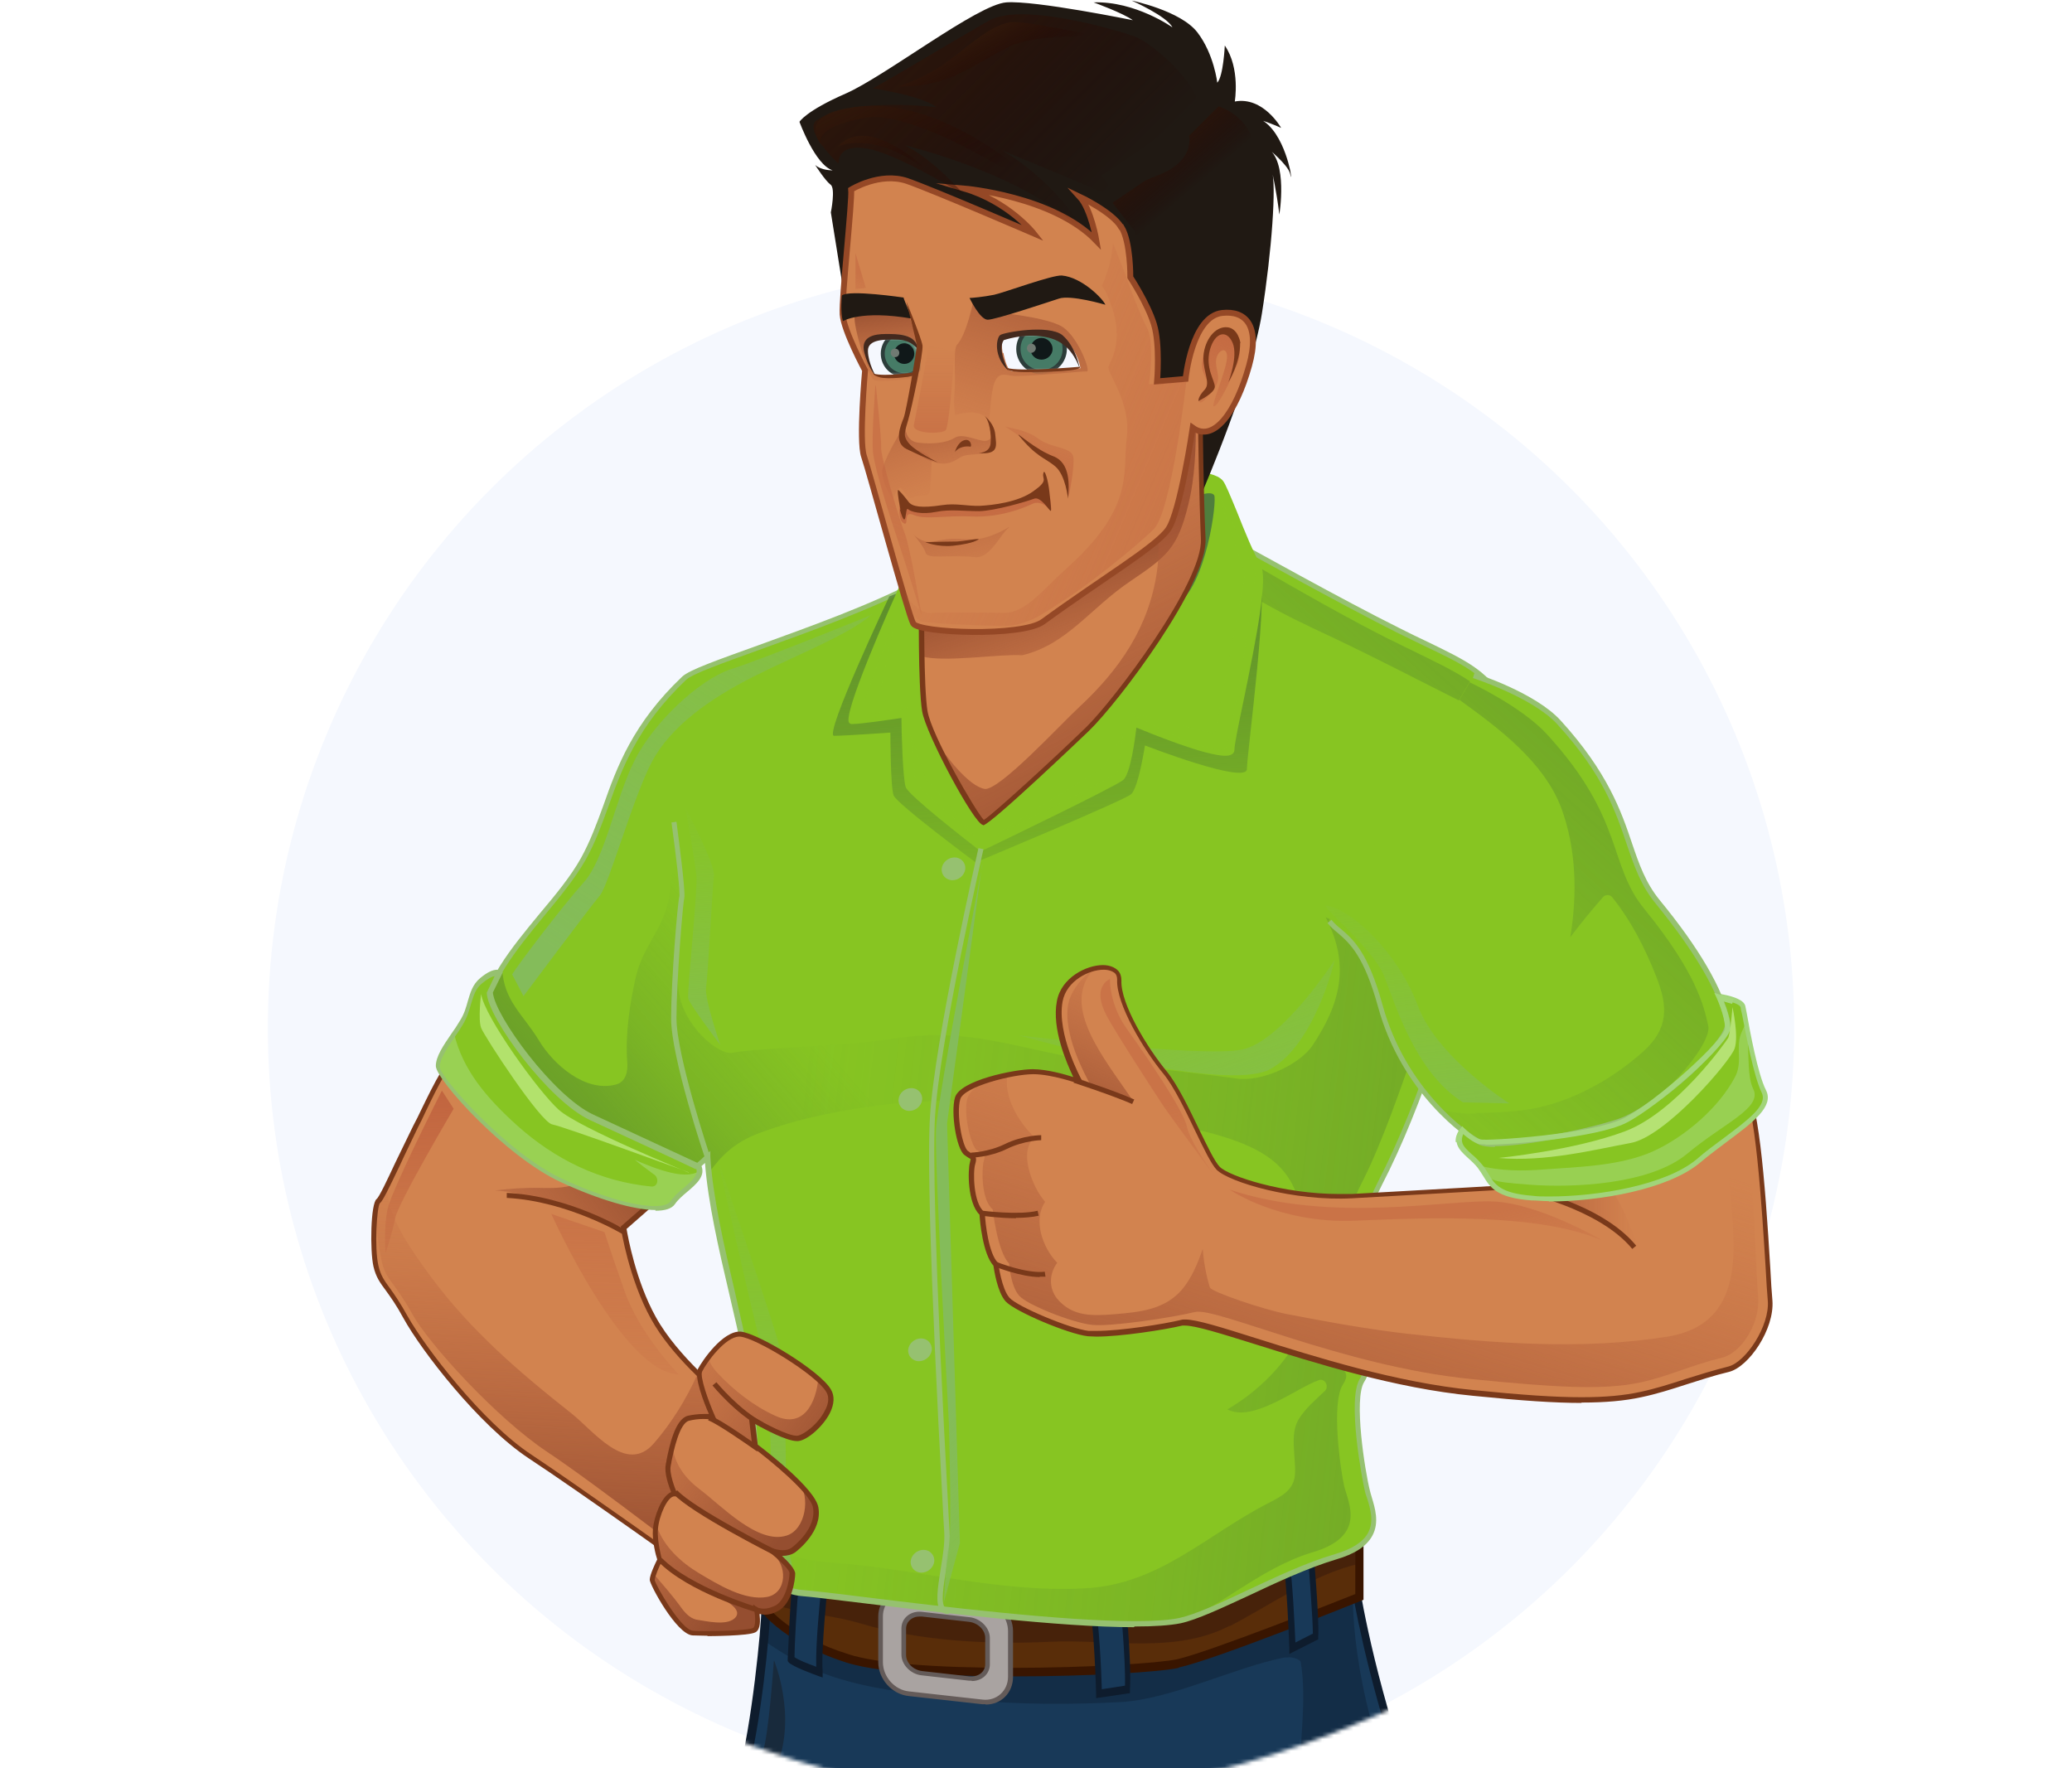 <svg xmlns="http://www.w3.org/2000/svg" width="532" height="454" viewBox="0 0 532 454" fill="none"><g clip-path="url(#clip0_201_2412)"><circle cx="187.905" cy="187.905" r="191.927" transform="matrix(-1 0 0 1 452.621 76.03)" fill="#F5F8FE" stroke="#F5F8FE" stroke-width="8.044"></circle><mask id="mask0_201_2412" style="mask-type:alpha" maskUnits="userSpaceOnUse" x="5" y="-59" width="530" height="521"><path d="M216.245 449.824C100.787 418.308 10.867 317.728 10.867 199.01C10.867 59.794 126.914 -52.805 269.742 -52.805C412.57 -52.805 528.616 59.794 528.616 199.01C528.616 258.52 509.866 307.746 476.767 347.655C443.74 387.477 396.643 417.769 340.266 439.942C301.048 455.367 257.463 461.075 216.245 449.824Z" fill="#F2F8FD" stroke="#F2F8FD" stroke-width="10.772"></path><mask id="mask1_201_2412" style="mask-type:alpha" maskUnits="userSpaceOnUse" x="12" y="-53" width="502" height="491"><ellipse cx="250.575" cy="245.306" rx="250.575" ry="245.306" transform="matrix(-1 0 0 1 513.441 -52.846)" fill="#0D2445"></ellipse></mask><g mask="url(#mask1_201_2412)"></g><mask id="mask2_201_2412" style="mask-type:alpha" maskUnits="userSpaceOnUse" x="0" y="-73" width="532" height="521"><ellipse cx="266" cy="260.072" rx="266" ry="260.072" transform="matrix(-1 0 0 1 532 -73)" fill="#0D2445"></ellipse></mask><g mask="url(#mask2_201_2412)"></g></mask><g mask="url(#mask0_201_2412)"><path d="M347.612 404.937C347.612 404.937 350.358 425.351 359.97 454.277C366.744 474.69 365.645 496.293 365.645 496.293C365.645 496.293 379.01 608.245 379.01 610.35C379.01 612.456 409.95 731.09 426.885 766.79C426.885 766.79 417.09 771.001 410.133 774.388C403.085 777.684 370.588 778.599 356.949 782.535C343.218 786.471 344.134 789.584 344.134 789.584C344.134 789.584 337.451 752.876 336.811 746.743C336.261 740.702 339.74 735.301 340.564 732.555C341.387 729.809 335.62 730.449 336.17 725.598C336.719 720.746 309.166 626.645 307.427 623.898C305.687 621.152 281.155 559.913 276.761 539.957C276.486 538.859 271.36 600.007 267.882 614.561C264.403 629.024 270.262 632.686 266.417 635.982C262.664 639.277 266.692 644.128 266.692 644.128C266.692 644.128 268.156 658.042 266.692 685.87C265.227 713.698 255.066 777.775 255.066 777.775C255.066 777.775 227.605 772.008 216.528 766.333C205.452 760.566 187.419 751.778 179.821 753.059C179.821 753.059 191.447 721.021 192.362 716.169C193.278 711.318 195.017 707.656 196.481 706.466C197.946 705.276 195.291 703.171 197.671 700.425C199.96 697.678 202.34 635.066 202.34 627.834C202.34 620.603 192.271 568.06 191.081 503.616C190.623 477.619 186.595 469.838 190.348 456.291C194.193 442.651 196.481 417.295 196.481 412.993C196.481 408.69 347.521 404.846 347.521 404.846L347.612 404.937Z" fill="#183958"></path><path opacity="0.4" d="M393.474 711.867C386.609 698.594 378.096 684.406 374.159 669.942C371.596 660.422 370.864 649.712 365.005 641.657C364.548 641.108 363.815 640.467 362.992 640.833C359.513 642.298 356.035 644.037 352.556 645.318C357.042 639.002 361.435 632.503 365.463 625.821C366.287 624.448 364.914 622.8 363.449 623.166C355.485 625.088 347.888 628.018 340.381 631.221C347.705 625.729 354.387 619.413 357.865 611.174C365.921 592.409 358.14 568.334 356.126 548.928C354.936 537.211 354.112 525.494 352.19 513.868C350.634 504.348 349.993 494.462 346.515 485.492C343.128 476.704 333.516 467.825 333.608 457.664C333.608 447.869 335.621 436.518 333.974 426.724C333.882 425.991 331.502 425.259 330.495 425.534C330.312 425.534 330.038 425.534 329.763 425.534C316.856 428.097 300.837 436.244 287.747 436.976C276.121 437.617 260.56 437.708 249.026 436.335C237.4 434.962 226.873 434.413 215.614 431.026C208.016 428.737 201.883 425.259 195.292 420.591C195.842 415.464 196.482 414.457 196.482 412.993C196.482 408.782 347.521 404.846 347.521 404.846C347.521 404.846 345.508 423.245 355.119 452.171C361.893 472.585 362.809 498.856 362.809 498.856C362.809 498.856 375.075 609.71 375.075 611.815C375.075 613.921 405.008 729.168 421.943 764.777C421.943 764.777 426.703 766.699 426.428 766.974C415.626 748.483 403.36 730.816 393.382 711.776L393.474 711.867Z" fill="#0E1C2D"></path><path d="M345.141 790.225C345.141 790.225 345.324 786.93 357.224 783.543C363.906 781.62 375.349 780.43 386.333 779.24C397.867 778.05 407.936 776.952 411.598 775.213C418.555 771.917 427.343 767.798 427.343 767.798L428.35 767.34L427.892 766.333C411.415 731.549 380.566 614.287 380.2 610.351C380.2 608.246 368.117 507.644 366.744 496.385C366.744 496.202 367.751 474.324 361.069 454.003C351.549 425.534 348.711 405.121 348.711 404.846L348.528 403.931H347.521C347.521 403.931 309.349 404.938 272.001 406.494C195.475 409.515 195.475 411.529 195.475 413.268C195.475 417.479 193.095 442.835 189.433 456.2C187.053 464.713 187.694 470.937 188.609 480.366C189.25 486.316 189.982 493.731 190.074 503.8C190.898 551.217 196.573 591.677 199.594 613.463C200.601 620.786 201.333 626.096 201.333 628.018C201.333 637.08 198.953 696.489 196.939 699.968C195.292 701.89 195.658 703.721 195.841 704.819C196.024 705.643 196.024 705.735 195.841 705.826C194.01 707.382 192.271 711.41 191.356 716.17C190.532 720.839 179.822 751.962 179.73 752.328L179.181 753.976L180.92 753.701C187.694 752.603 202.798 760.566 213.691 766.242L216.163 767.523C227.239 773.29 253.785 778.874 254.975 779.057L256.073 779.332L256.257 778.233C256.348 777.593 266.509 713.698 267.974 686.145C269.438 658.592 267.974 644.404 267.974 644.221V643.854L267.699 643.58C267.607 643.397 264.312 639.552 267.333 636.897C269.53 634.975 269.164 632.87 268.614 630.124C268.065 627.103 267.241 622.526 269.072 614.836C271.635 604.493 274.93 570.532 276.67 552.315C276.944 549.935 277.127 547.739 277.31 545.816C284.542 571.63 305.138 622.16 306.603 624.54C309.349 629.391 335.529 721.937 335.163 725.507C334.797 728.894 336.994 730.267 338.458 731.091C339.74 731.823 339.74 732.006 339.648 732.281C339.465 732.922 339.099 733.746 338.733 734.661C337.36 737.682 335.346 742.076 335.895 746.927C336.445 752.877 342.944 788.943 343.218 790.591L345.324 790.225H345.141ZM275.846 540.232C275.571 541.788 275.205 544.992 274.564 552.041C272.825 570.257 269.438 604.035 266.967 614.287C265.044 622.343 265.868 627.194 266.417 630.398C266.967 633.144 267.058 634.151 265.777 635.25C262.298 638.27 264.129 642.573 265.777 644.678C265.96 646.875 267.058 660.789 265.777 685.962C264.403 711.41 255.707 767.981 254.334 776.677C249.117 775.579 226.781 770.453 217.261 765.51L214.789 764.228C204.446 758.827 190.257 751.412 182.385 751.321C184.582 744.913 192.82 720.656 193.552 716.353C194.376 711.776 196.024 708.298 197.306 707.291C198.404 706.375 198.129 705.094 197.946 704.178C197.763 703.172 197.58 702.256 198.587 701.066C201.425 697.771 203.53 630.673 203.53 627.743C203.53 625.73 202.798 620.695 201.791 612.914C198.77 591.219 193.186 550.851 192.362 503.525C192.179 493.365 191.447 485.858 190.898 479.908C189.982 470.663 189.433 464.621 191.63 456.474C195.383 443.11 197.672 418.943 197.763 413.36C204.537 410.522 289.668 407.318 346.789 405.762C347.429 410.156 350.725 429.104 359.055 454.277C365.737 474.233 364.73 495.744 364.73 496.111C369.307 534.557 378.095 607.971 378.095 609.985C378.095 613.555 408.943 729.901 425.603 765.876C423.132 767.066 416.45 770.178 410.774 772.833C407.387 774.48 397.043 775.487 386.15 776.677C375.074 777.867 363.54 779.057 356.675 781.071C349.809 782.993 346.331 785.099 344.683 786.747C343.035 777.684 338.458 751.229 337.909 746.286C337.452 741.984 339.282 737.956 340.564 735.027C341.022 734.02 341.388 733.196 341.662 732.464C342.303 730.45 340.655 729.443 339.557 728.802C338.275 727.979 337.085 727.338 337.36 725.324C338.184 718.733 308.8 623.533 308.434 622.983C306.878 620.512 283.261 562.385 277.951 539.408L277.768 538.585H276.944C276.395 538.585 276.212 538.585 275.937 539.958L275.846 540.232Z" fill="#0E1C2D"></path><path d="M349.078 390.932V410.063C349.078 410.063 311.364 425.533 302.027 427.547C292.69 429.561 234.655 430.66 217.171 425.167C199.687 419.675 195.384 411.986 195.384 411.986L196.574 396.241L349.078 391.023V390.932Z" fill="#592D09"></path><path opacity="0.5" d="M315.758 417.387C301.569 424.71 285.275 420.774 269.439 421.506C253.969 422.238 236.119 421.323 221.107 416.838C212.227 414.183 203.897 414.366 195.384 410.613L196.483 396.241L348.986 391.024V401.459C337.086 404.205 326.376 411.986 315.758 417.478V417.387Z" fill="#36180D"></path><path d="M302.669 428.097C312.006 426.084 347.889 411.62 349.445 410.98L350.086 410.705V389.834L195.568 395.143L194.287 412.17L194.47 412.444C194.47 412.444 199.596 421.141 217.263 426.816C227.058 429.928 248.295 430.386 260.103 430.386C279.51 430.386 297.817 429.287 302.669 428.189V428.097ZM197.491 397.157L347.981 391.94V409.24C342.946 411.254 310.633 424.07 302.211 425.992C297.543 426.999 279.052 428.189 260.103 428.189C239.965 428.189 224.952 426.999 217.904 424.71C202.8 419.95 197.399 412.994 196.392 411.62L197.491 397.157Z" fill="#391500"></path><path d="M336.352 396.425C336.352 396.425 338.091 416.289 337.816 420.042L331.866 423.063C331.866 423.063 331.226 404.48 330.127 399.904L336.352 396.425Z" fill="#183958"></path><path d="M287.838 407.133C288.112 407.774 289.943 426.814 289.486 433.588L282.162 434.686C282.162 434.686 281.705 415.646 280.057 409.056L287.838 407.042V407.133Z" fill="#183958"></path><path d="M211.771 406.951C211.771 406.951 209.941 423.611 210.398 429.286C210.398 429.286 204.082 427.089 203.075 425.991C203.075 425.991 203.533 410.887 204.357 404.754L211.68 406.951H211.771Z" fill="#183958"></path><path d="M338.459 420.865V420.224C338.825 416.471 337.177 397.156 337.086 396.333V394.959L329.122 399.353L329.305 400.269C330.403 404.662 331.044 422.97 331.044 423.153V424.618L338.459 420.865ZM335.713 397.98C336.17 403.93 337.086 415.647 337.086 419.4L332.6 421.689C332.417 417.478 331.868 405.486 331.044 400.635L335.713 397.98Z" fill="#0E1C2D"></path><path d="M290.126 434.595V433.771C290.583 427.18 288.936 407.774 288.386 406.676L288.112 406.126L279.05 408.415L279.324 409.605C280.972 415.921 281.429 434.687 281.429 434.87V435.968L290.126 434.687V434.595ZM287.288 408.415C287.746 411.985 289.027 426.174 288.844 432.764L282.894 433.68C282.803 429.744 282.253 416.47 280.972 410.063L287.196 408.507L287.288 408.415Z" fill="#0E1C2D"></path><path d="M211.222 429.194C210.765 423.702 212.504 407.316 212.504 407.133V406.126L203.808 403.471L203.625 404.57C202.801 410.703 202.343 425.258 202.252 425.898V426.448L202.526 426.814C203.625 427.912 208.659 429.743 210.124 430.292L211.222 430.659V429.102V429.194ZM205.089 406.035L210.856 407.774C210.49 411.161 209.392 422.145 209.575 427.912C207.286 427.089 204.815 426.082 203.991 425.441C203.991 422.695 204.54 411.802 205.181 406.035H205.089Z" fill="#0E1C2D"></path><path d="M259.461 418.855V430.572C259.461 434.599 256.166 437.437 252.229 437.071L233.372 434.966C229.345 434.508 226.141 430.938 226.141 426.91V415.193C226.141 411.165 229.436 408.328 233.372 408.694L252.229 410.799C256.257 411.257 259.461 414.827 259.461 418.855ZM253.602 420.502C253.602 418.214 251.497 416.108 248.934 415.834L236.759 414.461C234.196 414.186 232.091 415.834 232.091 418.122V424.896C232.091 427.185 234.196 429.29 236.759 429.565L248.934 430.938C251.497 431.212 253.602 429.565 253.602 427.276V420.502Z" fill="#A9A3A1"></path><path d="M253.053 437.62C257.081 437.62 260.102 434.599 260.102 430.48V418.763C260.102 414.461 256.623 410.524 252.321 410.067L233.464 407.961C229.07 407.504 225.5 410.707 225.5 415.01V426.727C225.5 431.029 228.978 434.965 233.281 435.423L252.138 437.528C252.138 437.528 252.687 437.528 253.053 437.528V437.62ZM232.548 409.151C232.548 409.151 233.006 409.151 233.281 409.151L252.138 411.257C255.799 411.714 258.82 415.01 258.82 418.763V430.48C258.82 434.05 255.891 436.796 252.229 436.338L233.372 434.233C229.711 433.867 226.69 430.48 226.69 426.727V415.01C226.69 411.623 229.161 409.151 232.548 409.151ZM249.483 431.578C252.138 431.578 254.152 429.747 254.152 427.276V420.502C254.152 417.939 251.772 415.467 248.934 415.193L236.759 413.82C233.738 413.454 231.45 415.467 231.45 418.031V424.804C231.45 427.368 233.83 429.839 236.668 430.114L248.842 431.487C248.842 431.487 249.3 431.487 249.483 431.487V431.578ZM236.118 415.01C236.118 415.01 236.484 415.01 236.668 415.01L248.842 416.383C251.131 416.657 252.962 418.488 252.962 420.502V427.276C252.962 429.198 251.222 430.571 248.934 430.388L236.759 429.015C234.471 428.741 232.64 426.91 232.64 424.896V418.122C232.64 416.383 234.105 415.01 236.118 415.01Z" fill="#645B59"></path><path d="M319.88 140.849C319.88 140.849 344.32 154.489 359.058 161.903C373.796 169.226 379.929 170.874 385.421 179.387C390.914 187.9 375.627 262.687 354.298 303.88C344.778 322.371 351.552 336.102 349.081 343.425C346.609 350.839 352.651 349.741 349.63 354.409C346.609 359.078 349.904 378.393 351.003 382.786C352.101 387.18 356.678 395.602 342.764 399.721C328.85 403.84 311.458 414.276 302.945 416.107C284.912 419.951 215.8 409.607 206.28 408.966C196.76 408.417 193.739 398.348 194.288 394.778C194.838 391.208 194.288 362.831 191.542 348.093C188.796 333.355 182.571 312.301 181.747 297.015C181.747 297.015 174.607 303.88 172.227 303.88C169.847 303.88 147.603 295.733 140.28 288.868C132.866 282.002 123.895 267.631 124.17 261.864C124.81 247.584 142.203 234.036 149.8 220.671C157.49 207.306 157.124 191.836 175.706 174.261C179.642 170.599 215.708 160.072 238.685 148.081C261.569 136.089 319.88 140.941 319.88 140.941V140.849Z" fill="#87C522"></path><path style="mix-blend-mode:screen" d="M184.217 297.381C184.217 297.381 193.187 337.475 195.659 346.538C198.131 355.508 198.497 388.92 197.49 395.145C196.483 401.369 204.264 405.489 204.264 405.489C204.264 405.489 201.792 396.06 201.792 393.589C201.792 391.117 202.158 353.037 200.144 345.622C198.131 338.208 184.217 297.29 184.217 297.29V297.381Z" fill="url(#paint0_linear_201_2412)"></path><path style="mix-blend-mode:screen" d="M342.672 246.577C342.672 246.577 337.729 267.905 326.286 274.404C314.844 280.995 261.568 265.8 261.568 265.8C261.568 265.8 308.711 271.567 318.872 269.461C329.124 267.447 342.672 246.485 342.672 246.485V246.577Z" fill="url(#paint1_linear_201_2412)"></path><path style="mix-blend-mode:multiply" opacity="0.7" d="M336.172 160.804C323.448 154.946 311.731 147.074 299.739 139.842C311.456 140.025 317.498 142.314 317.498 142.314C317.498 142.314 341.023 156.228 355.761 163.642C370.499 171.057 380.385 174.627 385.877 183.14C386.335 183.781 381.85 182.133 381.941 183.506C365.647 175.451 352.557 168.402 336.08 160.804H336.172Z" fill="url(#paint2_linear_201_2412)"></path><path style="mix-blend-mode:multiply" opacity="0.7" d="M128.928 248.683C129.386 257.013 134.146 260.217 138.356 267.082C142.018 273.215 150.256 280.538 158.129 278.433C160.692 277.792 161.241 275.046 161.058 272.758C160.509 265.435 161.699 257.562 163.347 250.422C165.086 243.282 169.754 238.98 171.493 231.84C172.5 227.446 173.233 215.82 173.965 211.335C176.07 224.059 172.5 241.36 174.24 254.358C175.43 263.421 184.492 270.927 187.97 270.286C195.568 268.913 217.08 268.638 229.712 266.625C246.098 263.97 257.082 267.815 273.559 271.11C281.432 272.758 310.724 275.87 317.406 276.877C323.906 277.884 333.792 273.307 337.087 268.272C344.044 257.745 346.79 247.859 340.383 235.501C344.502 237.241 346.241 238.431 349.903 240.902C357.226 245.754 360.338 252.711 364.183 260.308C365.739 263.329 363.084 262.322 364.457 265.435C360.247 277.884 354.846 293.537 349.72 303.515C340.2 322.006 346.699 337.201 344.227 344.616C341.756 352.03 347.797 350.932 344.777 355.509C341.756 360.177 344.136 377.204 345.143 381.597C346.241 385.991 350.91 394.413 336.996 398.532C323.082 402.651 311.548 414.185 303.035 416.016C285.002 419.861 215.89 409.517 206.37 408.876C197.033 408.327 194.012 398.715 194.378 394.962C200.786 399.173 205.821 400.637 213.693 401.187C235.571 402.743 256.35 408.968 278.502 407.778C297.726 406.771 309.534 394.138 325.828 385.808C329.215 384.069 332.419 382.421 332.51 378.119C332.693 374 331.137 368.141 333.426 364.388C335.165 361.55 337.82 359.353 340.2 357.065C341.298 355.966 340.2 353.769 338.643 354.319C332.693 356.424 321.709 365.303 315.118 361.825C322.716 357.523 330.588 349.833 333.883 342.144C337.087 334.821 335.348 325.026 334.799 317.337C334.341 310.38 333.243 304.064 328.116 299.121C321.8 292.988 309.809 290.516 301.57 288.777C277.862 283.742 251.407 280.905 227.332 283.559C216.622 284.749 204.997 287.038 194.836 290.882C188.794 293.171 185.316 296.558 182.204 300.86C182.02 299.487 181.929 298.114 181.837 296.832C181.837 296.832 174.697 303.698 172.317 303.698C169.937 303.698 147.693 295.551 140.37 288.685C132.956 281.82 123.985 267.448 124.259 261.681C124.626 254.999 124.259 254.908 129.019 248.591L128.928 248.683Z" fill="url(#paint3_linear_201_2412)"></path><path style="mix-blend-mode:multiply" opacity="0.7" d="M278.962 284.932C261.752 282.644 243.902 281.82 227.242 283.651C216.532 284.841 204.907 287.129 194.746 290.974C188.704 293.262 185.226 296.649 182.114 300.952C181.931 299.579 181.839 298.206 181.747 296.924C181.747 296.924 174.607 303.789 172.227 303.789C169.847 303.789 147.603 295.642 140.28 288.777C132.866 281.912 123.895 267.54 124.17 261.773C124.536 255.091 124.17 254.999 128.93 248.683C129.387 257.013 134.147 260.217 138.358 267.082C142.02 273.215 150.258 280.538 158.13 278.433C160.694 277.792 161.243 275.046 161.06 272.758C160.51 265.435 161.7 257.562 163.348 250.422C165.087 243.282 169.756 238.98 171.495 231.84C172.502 227.446 173.234 215.82 173.967 211.335C176.072 224.059 172.502 241.36 174.241 254.358C175.431 263.421 184.494 270.927 187.972 270.286C195.57 268.913 217.081 268.638 229.714 266.625C246.099 263.97 257.084 267.815 273.561 271.11C275.758 271.568 279.602 272.117 284.088 272.666C281.159 276.328 279.603 280.447 279.053 284.749L278.962 284.932Z" fill="url(#paint4_linear_201_2412)"></path><path d="M291.32 417.572C296.447 417.572 300.383 417.297 303.129 416.748C307.34 415.832 313.564 412.903 320.704 409.608C327.844 406.221 335.991 402.468 343.04 400.362C347.8 398.989 350.912 396.975 352.377 394.229C354.208 390.842 353.018 387.089 352.194 384.343C352.011 383.702 351.828 383.153 351.736 382.695C350.455 377.661 347.525 359.078 350.271 354.776C351.919 352.213 351.095 350.931 350.271 349.833C349.448 348.643 348.532 347.27 349.722 343.7C350.638 341.045 350.363 337.658 349.997 333.63C349.448 326.216 348.624 316.146 354.848 304.155C375.719 263.878 391.647 187.809 385.972 179.021C381.395 171.973 376.452 169.593 366.657 164.833C364.46 163.826 362.08 162.636 359.334 161.263C344.779 154.031 320.43 140.392 320.155 140.3H319.881C319.881 140.3 311.001 139.66 299.01 139.66C278.139 139.66 250.311 141.216 236.214 148.63C223.399 155.404 207.288 161.08 194.472 165.748C184.312 169.41 176.988 171.973 175.158 173.712C162.525 185.704 158.406 196.871 154.928 206.758C153.188 211.518 151.541 216.003 149.161 220.305C146.506 225.065 142.478 229.917 138.542 234.585C131.311 243.373 123.804 252.344 123.347 261.864C123.072 267.997 132.317 282.552 139.641 289.417C147.055 296.283 169.208 304.613 172.045 304.613C174.151 304.613 178.819 300.585 181.016 298.571C181.748 308.549 184.586 320.907 187.149 331.8C188.522 337.75 189.895 343.334 190.719 348.277C193.374 362.557 194.015 391.117 193.465 394.778C193.191 396.884 194.015 401.461 196.852 405.031C199.141 407.868 202.345 409.516 206.098 409.791C208.386 409.974 214.428 410.706 221.934 411.622C240.791 413.91 272.28 417.755 291.137 417.755L291.32 417.572ZM319.697 141.49C321.711 142.589 344.779 155.404 358.785 162.453C361.531 163.826 363.911 164.924 366.108 166.023C375.719 170.6 380.571 172.98 384.873 179.662C389.908 187.443 375.628 261.04 353.75 303.514C347.434 315.78 348.166 326.124 348.807 333.63C349.081 337.567 349.356 340.77 348.532 343.15C347.159 347.361 348.349 349.1 349.173 350.382C349.905 351.48 350.271 352.03 349.173 353.952C345.786 359.17 349.814 380.224 350.455 382.878C350.546 383.428 350.821 383.977 351.004 384.618C351.828 387.272 352.835 390.567 351.278 393.497C349.997 395.877 347.159 397.708 342.765 398.989C335.534 401.095 327.387 404.939 320.155 408.326C313.381 411.53 306.974 414.459 302.854 415.375C300.291 415.924 296.447 416.198 291.32 416.198C272.555 416.198 241.066 412.354 222.3 410.065C214.428 409.058 208.661 408.418 206.372 408.234C202.985 408.051 200.239 406.587 198.042 404.024C195.479 400.82 194.655 396.609 194.93 394.778C195.479 390.934 194.93 362.648 192.184 347.91C191.268 342.967 189.987 337.292 188.614 331.342C185.959 319.991 182.938 306.993 182.389 296.923V295.459L181.291 296.466C178.636 299.029 173.785 303.056 172.228 303.056C170.032 303.056 148.062 295.001 140.739 288.227C133.05 281.087 124.537 266.99 124.811 261.681C125.269 252.71 132.592 243.831 139.641 235.226C143.577 230.466 147.604 225.615 150.351 220.763C152.822 216.369 154.47 211.792 156.209 207.032C159.688 197.329 163.715 186.344 176.165 174.536C177.812 172.98 185.318 170.325 194.93 166.847C207.837 162.178 223.948 156.411 236.855 149.637C250.677 142.406 278.322 140.85 299.01 140.85C310.086 140.85 318.416 141.307 319.606 141.399L319.697 141.49Z" fill="#96C170"></path><path style="mix-blend-mode:multiply" opacity="0.7" d="M308.436 121.992C308.436 121.992 312.281 122.267 313.654 123.914C315.027 125.562 320.244 140.575 323.174 145.243C326.194 149.911 320.153 193.301 320.153 197.42C320.153 201.539 293.973 191.379 293.973 191.379C293.973 191.379 292.325 202.272 290.403 203.919C288.48 205.567 250.492 221.403 250.492 221.403C250.492 221.403 230.262 206.391 229.438 204.194C228.614 201.997 228.614 188.083 228.614 188.083C228.614 188.083 216.897 188.907 214.151 188.907C211.405 188.907 228.339 153.115 228.339 153.115L308.344 121.992H308.436Z" fill="url(#paint5_linear_201_2412)"></path><path d="M308.436 121.992C308.436 121.992 312.28 122.267 313.653 123.914C315.027 125.562 320.244 140.575 323.174 145.243C326.194 149.911 316.4 188.358 316.4 192.477C316.4 196.596 291.318 185.886 291.318 185.886C291.318 185.886 289.945 198.153 288.023 199.8C286.1 201.448 251.956 217.833 251.956 217.833C251.956 217.833 234.198 204.194 233.374 201.997C232.55 199.8 232.275 183.689 232.275 183.689C232.275 183.689 221.657 185.337 218.911 185.337C216.165 185.337 233.374 146.891 233.374 146.891L308.436 122.084V121.992Z" fill="#87C522"></path><path opacity="0.5" d="M308.163 127.118C308.163 127.118 310.909 126.02 311.733 127.118C312.557 128.217 309.81 150.369 301.938 155.495C294.066 160.713 308.254 127.118 308.254 127.118H308.163Z" fill="#183958"></path><path d="M251.864 218.564L252.23 218.381C255.708 216.733 286.465 201.904 288.388 200.256C290.219 198.7 291.409 190.004 291.775 186.8C295.345 188.265 309.442 194.032 314.568 194.032C316.673 194.032 316.948 193.025 316.948 192.476C316.948 191.194 317.955 186.342 319.145 180.575C322.806 162.908 325.644 148.079 323.63 144.875C321.982 142.312 319.603 136.454 317.68 131.602C315.758 126.934 314.659 124.279 314.019 123.455C312.554 121.624 308.801 121.35 308.343 121.258H308.069L232.732 146.248V146.523C227.697 157.508 216.438 183.23 217.994 185.519C218.178 185.793 218.452 185.885 218.727 185.885C221.107 185.885 228.979 184.695 231.451 184.329C231.451 187.807 231.817 200.073 232.549 202.087C233.373 204.284 248.385 215.909 251.315 218.198L251.681 218.473L251.864 218.564ZM290.676 184.878V185.793C290.035 190.462 288.754 198.243 287.564 199.249C286.191 200.439 265.686 210.417 252.047 217.008C243.625 210.509 234.471 203.002 234.014 201.721C233.465 200.165 233.098 190.095 232.915 183.688V182.955H232.183C232.183 182.955 222.388 184.603 219.276 184.695C219.276 181.765 226.599 163.641 233.831 147.347L308.526 122.631C309.625 122.723 312.188 123.181 313.103 124.279C313.653 124.92 315.117 128.581 316.49 132.06C318.504 137.094 320.884 142.861 322.532 145.516C324.454 148.445 320.335 168.309 317.863 180.209C316.582 186.526 315.575 191.011 315.575 192.384C315.575 192.567 315.117 192.659 314.476 192.659C308.984 192.659 291.5 185.335 291.317 185.244L290.493 184.878H290.676Z" fill="#87C522"></path><path d="M312.554 21.3C312.554 21.3 311.73 13.885 307.428 8.301C303.125 2.717 290.584 0.154 290.584 0.154C290.584 0.154 299.647 4.182 301.02 7.02C301.02 7.02 291.5 0.246 280.79 0.612C280.79 0.612 288.388 3.358 290.859 5.189C290.859 5.189 265.777 0.063 258.363 0.612C250.948 1.161 227.331 19.561 217.079 24.046C206.826 28.531 205.27 31.277 205.27 31.277C205.27 31.277 209.298 42.354 213.783 43.727C213.783 43.727 210.946 43.818 209.298 42.354C209.298 42.354 211.861 46.381 213.234 47.388C214.607 48.304 213.326 54.528 213.326 54.528L217.903 83.088L298.915 113.754L308.984 125.654C308.984 125.654 321.433 96.636 323.996 80.525C326.559 64.415 327.749 47.297 326.559 43.818C326.559 43.818 327.749 48.944 328.482 55.078C328.482 55.078 330.77 41.255 325.369 37.96C325.369 37.96 330.678 42.262 331.228 44.551C331.777 46.839 331.319 44.001 331.319 44.001C331.319 44.001 328.756 29.996 320.518 29.813C320.518 29.813 325.369 31.186 328.939 32.834C328.939 32.834 324.362 24.687 317.039 26.06C317.039 26.06 318.504 17.547 314.476 11.688C314.476 11.688 314.11 19.56 312.554 21.208V21.3Z" fill="#201913"></path><path d="M308.254 107.803C308.254 107.803 308.437 126.935 308.986 138.377C309.536 149.819 286.834 179.844 279.236 187.259C271.638 194.673 253.239 211.242 252.232 211.242C251.225 211.242 238.593 189.364 237.494 182.59C236.396 175.725 236.671 153.664 236.671 153.664C236.671 153.664 293.516 100.938 308.254 107.803Z" fill="#D2834F"></path><path d="M236.669 168.402C236.486 160.804 236.669 153.664 236.669 153.664C236.669 153.664 290.769 103.501 307.062 107.437C307.062 114.943 306.879 122.541 305.049 129.773C302.394 140.574 299.648 142.863 290.402 149.087C279.875 156.136 274.017 165.473 262.483 168.219C256.35 167.853 242.528 170.141 236.578 168.494L236.669 168.402Z" fill="url(#paint6_linear_201_2412)"></path><path d="M252.78 202.548C256.533 203.097 272.461 185.796 277.129 181.494C287.473 171.882 295.071 160.897 297.085 146.526C298.183 138.47 296.261 131.88 297.817 123.824C298.824 118.515 299.831 113.297 300.197 108.08C303.492 107.073 306.33 106.89 308.344 107.805C308.344 107.805 308.527 126.936 309.076 138.379C309.625 149.821 286.924 179.846 279.326 187.261C271.728 194.675 253.329 211.244 252.322 211.244C251.498 211.244 244.267 199.069 240.239 190.098C242.802 194.126 248.752 201.907 252.871 202.548H252.78Z" fill="url(#paint7_linear_201_2412)"></path><path d="M252.415 211.882C254.246 211.882 279.327 187.899 279.602 187.625C287.291 180.21 310.084 149.911 309.535 138.285C308.986 126.934 308.803 107.894 308.803 107.711V107.254L308.437 107.07C307.43 106.613 306.331 106.43 305.05 106.43C286.65 106.43 238.226 151.192 236.121 153.114L235.938 153.298V153.572C235.938 154.488 235.663 175.816 236.762 182.59C237.677 188.357 250.218 211.791 252.415 211.791V211.882ZM307.613 108.169C307.613 111.098 307.887 127.941 308.345 138.377C308.894 149.453 286.101 179.661 278.778 186.801C270.265 195.039 254.978 209.045 252.598 210.509C250.493 208.312 239.142 188.723 238.135 182.498C237.128 176.182 237.311 156.501 237.311 153.938C240.881 150.734 287.84 107.803 305.141 107.803C306.057 107.803 306.88 107.894 307.613 108.169Z" fill="#79391A"></path><path d="M287.933 58.282C290.313 62.126 290.221 71.189 290.221 71.189C290.221 71.189 294.615 77.871 296.263 83.18C297.91 88.489 297.086 97.918 297.086 97.918L304.409 97.277C304.409 97.277 305.966 81.166 313.838 80.343C319.696 79.702 323.633 83.455 320.703 93.89C317.316 106.065 311.55 113.663 306.24 109.818C306.24 109.818 303.036 131.513 299.924 135.906C296.812 140.392 282.44 148.905 267.794 159.615C262.393 163.551 235.847 162.544 234.474 160.073C233.101 157.601 223.215 121.077 221.841 117.141C220.468 113.205 222.116 95.08 222.116 95.08C222.116 95.08 216.624 84.919 216.349 80.709C216.075 76.498 218.821 51.691 218.546 48.67C218.546 48.67 225.869 44.093 232.918 46.473C239.966 48.945 265.414 59.929 265.414 59.929C265.414 59.929 259.006 51.782 247.564 48.395C247.564 48.395 270.449 50.318 281.525 61.852C281.525 61.852 280.152 53.705 277.222 50.501C277.222 50.501 285.553 54.437 287.841 58.282H287.933Z" fill="#D2834F"></path><path d="M287.933 58.282C290.313 62.126 290.221 71.189 290.221 71.189C290.221 71.189 294.615 77.871 296.263 83.18C297.91 88.489 297.086 97.918 297.086 97.918L304.409 97.277C304.409 97.277 305.966 81.166 313.838 80.343C319.696 79.702 323.633 83.455 320.703 93.89C317.316 106.065 311.55 113.663 306.24 109.818C306.24 109.818 303.036 131.513 299.924 135.906C296.812 140.392 282.44 148.905 267.794 159.615C262.393 163.551 235.847 162.544 234.474 160.073C233.101 157.601 223.215 121.077 221.841 117.141C220.468 113.205 222.116 95.08 222.116 95.08C222.116 95.08 216.624 84.919 216.349 80.709C216.075 76.498 218.821 51.691 218.546 48.67C218.546 48.67 225.869 44.093 232.918 46.473C239.966 48.945 265.414 59.929 265.414 59.929C265.414 59.929 259.006 51.782 247.564 48.395C247.564 48.395 270.449 50.318 281.525 61.852C281.525 61.852 280.152 53.705 277.222 50.501C277.222 50.501 285.553 54.437 287.841 58.282H287.933Z" stroke="#954826" stroke-width="1.507" stroke-miterlimit="10"></path><path d="M254.888 111.739C254.888 111.739 254.339 113.57 252.142 113.112C249.945 112.746 246.924 111.19 245.002 112.472C243.079 113.662 239.418 114.119 235.848 113.662C232.278 113.296 232.278 109.451 232.461 108.169C232.644 106.979 229.806 112.197 233.376 115.035C241.798 121.534 244.727 118.422 246.741 117.323C248.755 116.225 252.233 117.14 254.247 115.676C256.261 114.211 254.796 111.739 254.796 111.739H254.888Z" fill="url(#paint8_linear_201_2412)"></path><path d="M233.191 80.341C233.191 80.341 235.662 87.481 235.662 88.305C235.662 89.129 234.655 97.184 234.655 97.184C234.655 97.184 225.776 98.283 224.403 97.551C223.03 96.91 218.911 83.362 219.46 81.165C220.009 78.968 230.078 78.144 233.099 80.341H233.191Z" fill="url(#paint9_linear_201_2412)"></path><path d="M249.851 77.596C249.851 77.596 248.112 86.017 245.732 88.489C244.633 89.679 245.457 96.727 245.091 100.572C244.725 104.508 245.274 106.613 245.274 106.613C245.274 106.613 251.865 104.142 253.97 108.353C253.97 108.353 254.428 100.389 255.343 98.192C256.258 95.995 257.357 95.995 259.645 96.453C261.934 96.91 277.953 95.263 279.052 95.354C280.15 95.446 276.855 86.658 272.919 84.003C268.891 81.349 255.435 80.159 255.435 80.159L249.851 77.596Z" fill="url(#paint10_linear_201_2412)"></path><path d="M388.99 304.337L385.969 304.886C385.969 304.886 372.604 305.71 347.248 307.083C332.236 307.907 315.85 302.964 312.829 300.034C309.809 297.014 304.316 281.727 299.19 275.41C293.972 269.094 287.198 257.652 287.473 251.61C287.748 245.569 273.834 248.315 272.186 257.103C270.538 265.799 277.129 277.607 277.129 277.607C277.129 277.607 270.264 275.136 265.412 275.136C260.561 275.136 247.104 278.157 246.006 282.001C244.908 285.846 246.555 294.542 248.203 295.915C249.851 297.288 250.4 296.739 249.851 298.661C249.301 300.584 249.301 309.005 252.322 311.477C252.322 311.477 252.871 321.638 255.892 324.567C255.892 324.567 256.716 331.066 258.913 333.538C261.11 336.009 274.749 341.685 279.692 342.234C284.635 342.783 298.275 340.861 303.767 339.488C309.259 338.115 345.509 354.225 378.554 357.521C398.876 359.535 411.783 360.084 421.578 357.887C428.901 356.239 435.949 353.402 444.096 351.296C448.948 350.106 455.264 340.495 454.715 333.721C453.799 322.553 452.243 281.269 447.666 278.523C435.491 271.383 389.264 304.154 389.264 304.154L388.99 304.337Z" fill="#D2834F"></path><path d="M290.859 282.46C286.099 280.08 282.255 279.53 277.586 277.15C277.129 276.876 280.149 278.066 279.783 278.157C278.685 276.052 272.826 265.525 274.291 257.744C275.115 253.259 280.058 248.957 280.79 248.865C272.094 258.385 283.719 271.933 290.859 282.551V282.46Z" fill="url(#paint11_linear_201_2412)"></path><path d="M413.981 305.71C416.91 310.104 418.558 314.864 420.389 319.533C410.96 312.301 404.186 307.267 387.892 304.887C388.076 304.887 388.167 304.887 388.167 304.887L391.188 304.337C391.188 304.337 396.863 300.31 404.644 295.458C408.123 298.296 411.235 301.591 413.981 305.71Z" fill="url(#paint12_linear_201_2412)"></path><path d="M419.106 320.632L420.113 319.809C411.051 308.824 391.553 304.979 390.729 304.796L390.455 306.078C390.455 306.078 410.227 310.014 419.015 320.541L419.106 320.632Z" fill="#79391A"></path><path d="M250.857 295.367C249.21 293.994 247.287 285.847 248.386 282.002C249.118 279.439 253.054 277.242 258.638 276.052C257.723 281.453 261.293 287.861 265.687 292.071C261.476 295.184 264.771 304.429 268.341 308.548C265.229 313.125 267.609 320.265 271.454 324.201C269.44 326.856 269.165 330.609 271.454 333.447C275.39 338.115 280.607 337.841 286.374 337.383C292.782 336.834 299.098 336.193 303.492 331.067C305.964 328.138 307.52 324.384 308.801 320.631C309.076 323.927 309.625 327.222 310.632 330.518C310.907 331.616 324.363 336.193 330.496 337.383C341.023 339.397 351.459 341.319 362.169 342.509C383.772 344.889 406.565 346.628 428.168 343.15C441.258 341.044 445.286 331.891 445.103 319.258C444.92 305.344 442.265 291.522 439.061 278.066C442.448 277.425 443.181 277.242 445.103 278.432C449.771 281.178 450.504 321.913 451.419 332.989C451.968 339.855 447.025 347.361 442.174 348.551C433.935 350.565 428.809 353.219 421.394 354.867C411.6 357.064 398.052 356.057 377.73 354.043C344.685 350.748 312.188 335.461 306.788 336.834C301.295 338.207 285.184 340.678 280.333 340.129C275.39 339.58 263.856 335.094 261.659 332.623C259.462 330.151 259.096 324.385 259.096 324.385C256.075 321.364 254.885 310.471 254.885 310.471C251.864 307.999 252.047 299.944 252.597 298.021C253.146 296.099 252.597 296.648 250.949 295.275L250.857 295.367Z" fill="url(#paint13_linear_201_2412)"></path><path d="M406.108 360.085C412.241 360.085 417.184 359.628 421.395 358.712C425.331 357.889 429.084 356.699 433.02 355.417C436.499 354.319 440.069 353.128 443.913 352.213C449.04 350.932 455.63 341.228 455.081 333.905C454.898 331.983 454.715 328.962 454.532 325.484C453.159 302.782 451.42 280.447 447.666 278.158C446.385 277.426 444.829 277.06 442.815 277.06C426.796 277.06 391.37 301.867 388.624 303.789L385.786 304.338C385.786 304.338 372.147 305.162 347.065 306.535C345.967 306.535 344.868 306.535 343.77 306.535C329.398 306.535 315.576 301.958 313.196 299.578C311.914 298.297 309.992 294.269 307.887 289.967C305.324 284.657 302.394 278.524 299.557 275.046C294.705 269.187 287.657 257.745 287.931 251.703C287.931 250.697 287.656 249.781 287.016 249.14C286.192 248.317 284.819 247.767 283.171 247.767C278.96 247.767 272.461 250.971 271.363 257.013C269.989 264.153 273.926 273.032 275.573 276.51C273.285 275.778 268.708 274.497 265.138 274.497C260.561 274.497 246.372 277.334 245.182 281.82C244.084 285.664 245.549 294.818 247.562 296.466C248.02 296.832 248.478 297.107 248.752 297.29C248.936 297.381 249.119 297.473 249.21 297.564C249.21 297.564 249.21 297.748 249.027 298.48C248.478 300.402 248.386 308.824 251.499 311.844C251.59 313.492 252.322 321.914 255.069 324.935C255.252 326.125 256.076 331.708 258.181 334.088C260.469 336.652 274.292 342.51 279.326 343.059C279.967 343.059 280.7 343.151 281.523 343.151C287.748 343.151 299.007 341.411 303.584 340.313C303.767 340.313 303.95 340.313 304.225 340.313C306.971 340.313 313.654 342.418 322.167 345.073C337.362 349.833 358.141 356.424 378.188 358.346C390.912 359.628 399.242 360.177 406.016 360.177L406.108 360.085ZM442.906 278.341C444.646 278.341 446.019 278.616 447.117 279.257C450.687 281.362 452.427 311.204 453.342 325.484C453.525 328.962 453.708 331.891 453.891 333.905C454.44 340.405 448.216 349.742 443.73 350.84C439.794 351.847 436.224 352.945 432.746 354.044C428.809 355.325 425.056 356.515 421.212 357.339C417.001 358.255 412.241 358.712 406.108 358.712C399.334 358.712 391.004 358.163 378.372 356.882C358.508 354.959 337.82 348.368 322.624 343.608C313.654 340.771 307.246 338.757 304.317 338.757C303.95 338.757 303.584 338.757 303.31 338.848C298.824 339.947 287.656 341.686 281.523 341.686C280.7 341.686 280.059 341.686 279.51 341.686C274.749 341.137 261.202 335.461 259.188 333.173C257.174 330.885 256.35 324.568 256.35 324.477V324.294L256.167 324.111C253.879 321.822 252.963 314.133 252.872 311.478V311.204L252.597 311.021C249.943 308.824 249.759 300.86 250.4 298.846C250.858 297.29 250.583 296.832 249.576 296.191C249.302 296.008 248.936 295.825 248.478 295.459C247.105 294.361 245.457 285.939 246.556 282.186C247.471 278.982 260.012 275.778 265.321 275.778C270.081 275.778 276.763 278.158 276.855 278.158L278.503 278.707L277.679 277.151C277.679 277.151 271.271 265.526 272.827 257.104C273.834 251.795 279.601 248.957 283.354 248.957C284.636 248.957 285.643 249.323 286.283 249.873C286.65 250.239 286.833 250.788 286.833 251.52C286.558 257.837 293.79 269.737 298.733 275.687C301.479 279.074 304.317 285.024 306.88 290.333C309.077 294.91 310.999 298.846 312.372 300.311C315.576 303.514 332.236 308.458 347.248 307.634C372.33 306.261 385.878 305.437 386.061 305.437L389.356 304.796C389.356 304.796 426.979 278.25 442.906 278.25V278.341Z" fill="#79391A"></path><path d="M168.93 307.634L160.234 315.232C160.234 315.232 162.156 328.047 167.831 338.483C173.598 348.827 185.59 358.438 185.59 358.438L182.294 406.222C182.294 406.222 148.974 382.513 136.159 374C123.343 365.578 108.606 346.172 104.212 338.208C99.818 330.244 97.621 329.787 96.614 325.118C95.516 320.45 96.065 309.282 97.163 308.458C98.262 307.634 102.381 298.114 106.683 289.326C111.077 280.539 114.373 272.666 119.499 268.272C124.716 263.879 168.93 307.634 168.93 307.634Z" fill="#D2834F"></path><path d="M143.118 309.647C139.09 308.365 134.788 306.626 130.577 305.985C129.387 305.802 128.197 305.711 127.098 305.619C130.943 305.161 134.696 304.887 138.632 304.978C142.477 305.07 145.955 305.07 149.525 303.331C152.272 301.957 153.919 298.387 155.109 294.543C162.89 301.774 168.932 307.724 168.932 307.724L160.235 315.322C154.652 313.125 148.976 311.477 143.209 309.647H143.118Z" fill="url(#paint14_linear_201_2412)"></path><path d="M97.072 308.457C97.072 308.457 98.261 307.267 99.36 305.894C100.275 313.675 106.042 321.547 110.619 327.772C120.78 341.503 133.321 352.304 146.686 362.831C152.361 367.316 160.783 378.667 167.831 370.612C172.316 365.486 176.253 359.169 179.09 352.762C182.66 356.24 185.498 358.529 185.498 358.529L182.752 404.115C182.752 404.115 153.276 381.23 140.461 372.717C127.646 364.204 110.162 345.164 105.768 337.2C101.374 329.236 99.177 328.687 98.078 324.11C96.98 319.442 95.882 309.372 96.98 308.548L97.072 308.457Z" fill="url(#paint15_linear_201_2412)"></path><path d="M182.844 407.411L186.23 358.072L185.956 357.889C185.956 357.889 173.964 348.277 168.38 338.116C163.254 328.871 161.24 317.612 160.874 315.506L169.845 307.634L169.387 307.176C167.74 305.528 129.019 267.357 120.506 267.357C119.956 267.357 119.499 267.54 119.132 267.814C114.647 271.568 111.626 277.792 108.148 284.932C107.507 286.305 106.866 287.587 106.134 288.96C104.486 292.255 102.93 295.642 101.465 298.571C99.452 302.874 97.346 307.359 96.706 307.817C95.149 309.007 94.966 321.09 95.882 325.118C96.522 327.864 97.529 329.237 99.085 331.342C100.275 332.99 101.74 335.004 103.571 338.391C108.148 346.721 122.886 365.853 135.701 374.366C148.425 382.696 181.47 406.313 181.837 406.587L182.752 407.32L182.844 407.411ZM184.857 358.713L181.654 405.031C176.07 401.095 147.876 381.048 136.433 373.45C123.892 365.212 109.155 345.897 104.669 337.933C102.747 334.455 101.282 332.349 100.092 330.702C98.628 328.688 97.712 327.406 97.163 324.935C96.065 320.175 96.797 309.831 97.529 308.915C98.262 308.366 99.726 305.345 102.655 299.212C104.029 296.192 105.676 292.896 107.232 289.601C107.965 288.228 108.605 286.855 109.246 285.481C112.633 278.433 115.654 272.3 119.865 268.73C119.956 268.638 120.231 268.547 120.414 268.547C126.913 268.547 156.389 296.191 167.923 307.451L159.41 314.865V315.232C159.41 315.232 161.423 328.322 167.19 338.666C172.408 348.186 183.027 357.065 184.857 358.529V358.713Z" fill="#79391A"></path><path d="M435.128 255.183C435.128 255.183 447.028 255.732 447.577 258.478C448.126 261.224 450.415 275.23 452.886 280.173C455.358 285.116 445.563 290.151 435.951 298.023C426.431 305.987 404.279 308.367 393.386 307.543C382.493 306.719 382.95 302.966 380.021 299.305C376.726 295.185 372.332 294.362 376.177 288.961C380.021 283.468 435.128 255.091 435.128 255.091V255.183Z" fill="#87C522"></path><path opacity="0.5" d="M396.589 300.219C405.559 299.578 416.178 299.303 424.508 295.55C432.563 291.889 441.351 284.382 445.47 276.51C446.386 274.862 446.569 272.849 446.477 271.018C446.294 265.709 446.844 266.075 448.308 262.413C449.315 267.722 448.308 275.869 450.139 279.531C452.61 284.474 442.724 288.227 433.204 296.191C423.684 304.155 403.729 304.979 392.836 304.155C381.851 303.331 382.949 303.148 380.02 299.486C380.02 299.486 379.837 299.303 379.746 299.212C385.146 300.676 391.005 300.676 396.589 300.219Z" fill="#ABDD83"></path><path d="M397.78 308.458C410.687 308.458 428.262 305.346 436.409 298.572C438.789 296.558 441.169 294.819 443.458 293.08C450.231 288.045 455.541 284.017 453.435 279.898C451.33 275.779 449.316 264.794 448.492 260.126C448.309 259.302 448.218 258.752 448.126 258.295C447.485 255.274 437.965 254.633 435.128 254.542H434.944H434.761C432.473 255.64 379.38 283.102 375.536 288.594C372.423 293.08 374.437 295.002 376.817 297.199C377.641 297.931 378.557 298.755 379.38 299.762C379.93 300.494 380.387 301.226 380.845 301.959C382.584 304.796 384.232 307.543 393.203 308.183C394.576 308.183 396.04 308.367 397.597 308.367L397.78 308.458ZM435.311 255.915C440.711 256.189 446.661 257.288 446.936 258.661C446.936 259.027 447.119 259.668 447.302 260.492C448.218 265.252 450.231 276.236 452.337 280.539C453.893 283.742 448.95 287.404 442.725 292.073C440.528 293.72 437.965 295.551 435.585 297.656C427.621 304.247 410.412 307.176 397.78 307.176C396.224 307.176 394.759 307.176 393.477 306.993C385.147 306.353 383.774 304.064 382.127 301.318C381.669 300.586 381.211 299.762 380.57 299.03C379.655 297.931 378.74 297.016 377.824 296.283C375.444 294.086 374.254 292.988 376.726 289.418C379.655 285.207 416.271 265.709 435.311 255.823V255.915Z" fill="#A1D47A"></path><path d="M378.373 173.349C378.373 173.349 393.751 178.292 400.25 185.341C420.206 207.127 416.178 219.942 425.607 231.476C438.971 247.862 442.45 257.29 443.457 262.233C444.555 267.176 425.332 284.477 415.721 287.773C406.201 291.068 384.048 295.187 379.929 293.265C375.81 291.342 360.156 279.626 354.298 258.297C349.355 240.539 344.503 240.539 341.208 236.419" fill="#87C522"></path><path style="mix-blend-mode:multiply" opacity="0.7" d="M378.921 285.758C384.322 285.574 389.906 285.483 395.215 284.293C404.918 282.096 414.53 276.604 421.945 269.921C428.352 264.154 428.352 258.479 425.24 250.698C422.402 243.467 418.832 236.418 413.889 230.285C413.34 229.644 412.15 229.644 411.601 230.285C408.671 233.672 405.834 237.059 403.179 240.629C405.01 229.553 404.735 217.927 400.891 207.492C396.405 195.592 384.963 187.079 374.71 179.664L377.365 175.179C377.365 175.179 390.73 181.403 397.229 188.543C417.184 210.421 412.791 221.863 422.219 233.397C435.584 249.783 437.506 258.387 438.605 263.331C439.703 268.274 425.331 284.568 415.811 287.863C406.291 291.158 384.139 295.278 380.02 293.355C378.189 292.531 373.978 289.602 369.31 284.751C372.422 285.483 375.534 286.032 378.921 285.941V285.758Z" fill="url(#paint16_linear_201_2412)"></path><path d="M383.776 294.27C392.014 294.27 408.766 290.792 415.997 288.32C425.426 285.117 445.381 267.541 444.191 262.049C442.36 253.902 436.319 243.466 426.158 231.109C422.497 226.623 420.849 221.863 419.018 216.462C416.272 208.315 412.793 198.246 400.71 184.973C394.211 177.833 379.199 172.982 378.558 172.798L378.192 174.08C378.192 174.08 393.479 179.023 399.795 185.888C411.695 198.887 414.899 208.499 417.737 216.92C419.659 222.504 421.306 227.355 425.151 232.024C435.129 244.29 441.17 254.543 442.91 262.415C443.917 266.809 425.06 283.927 415.631 287.222C406.203 290.426 384.142 294.545 380.389 292.714C376.819 291.067 360.982 279.624 355.032 258.204C351.279 244.473 347.435 241.178 344.322 238.523C343.407 237.791 342.583 237.059 341.851 236.143L340.844 236.967C341.668 237.974 342.583 238.798 343.498 239.53C346.428 242.093 350.181 245.206 353.842 258.57C359.884 280.54 376.178 292.165 379.839 293.904C380.663 294.27 382.036 294.454 383.867 294.454L383.776 294.27Z" fill="#96C170"></path><path d="M179.275 299.488C179.275 299.488 162.524 291.707 151.814 286.764C141.195 281.821 125.908 260.767 125.634 254.725L128.014 249.874C128.014 249.874 126.732 248.958 123.437 251.704C120.141 254.45 120.965 258.295 118.219 262.597C115.473 266.991 112.177 270.744 112.177 273.765C112.177 276.786 129.753 296.467 143.941 303.058C158.13 309.648 170.396 311.937 172.593 308.641C174.79 305.346 180.831 302.874 179.184 299.396L179.275 299.488Z" fill="#87C522"></path><path opacity="0.5" d="M116.57 265.251C118.767 274.68 124.991 281.911 132.681 288.868C142.475 297.656 154.009 303.331 167.191 304.613C169.022 304.796 169.205 302.416 168.015 301.592C166.275 300.311 164.536 299.029 162.98 297.748C168.747 300.311 176.07 302.965 179.457 300.677C179.457 303.606 174.605 305.894 172.683 308.732C170.486 312.028 158.22 309.648 144.032 303.148C129.843 296.649 112.268 276.877 112.268 273.856C112.268 271.476 114.281 268.547 116.57 265.251Z" fill="#ADDF85"></path><path d="M168.199 310.838C170.853 310.838 172.501 310.289 173.325 309.099C174.057 308.001 175.247 306.994 176.437 305.987C178.817 303.973 181.289 301.867 180.007 299.121V298.938L179.732 298.847C179.732 298.847 162.889 291.066 152.271 286.123C142.201 281.454 127.098 260.95 126.548 254.816L129.111 249.599L128.654 249.233C128.654 249.233 128.288 248.958 127.647 248.958C126.457 248.958 124.992 249.69 123.344 251.063C121.331 252.711 120.781 254.816 120.141 256.922C119.683 258.57 119.225 260.309 118.035 262.14C117.394 263.238 116.662 264.336 115.93 265.343C113.733 268.547 111.902 271.293 111.902 273.673C111.902 277.152 129.752 296.924 144.032 303.515C153.735 308.001 162.798 310.655 168.382 310.655L168.199 310.838ZM178.725 299.945C179.366 301.593 177.902 302.966 175.43 305.071C174.24 306.078 172.959 307.177 172.135 308.458C171.585 309.191 170.212 309.648 168.107 309.648C162.798 309.648 153.644 306.994 144.307 302.6C130.21 296.101 112.909 276.42 112.909 273.948C112.909 271.934 114.74 269.188 116.662 266.35C117.394 265.343 118.127 264.245 118.768 263.147C119.958 261.224 120.507 259.302 120.964 257.654C121.605 255.64 122.063 253.81 123.802 252.437C125.358 251.155 126.365 250.697 127.006 250.606L124.992 254.816V255C125.267 261.316 140.828 282.644 151.538 287.587C161.425 292.164 176.712 299.213 178.725 300.22V299.945Z" fill="#96C170"></path><path d="M183.12 363.838C183.12 363.838 178.726 354.044 179.825 351.847C180.923 349.65 186.141 342.327 190.168 342.601C194.288 342.876 210.124 352.396 212.778 357.064C215.525 361.733 207.835 369.056 204.906 369.331C201.885 369.605 193.189 364.388 193.189 364.388L194.013 371.161C194.013 371.161 208.751 382.055 209.575 386.998C210.398 391.941 206.005 396.243 203.808 397.891C201.611 399.539 198.315 398.165 198.315 398.165C198.315 398.165 203.533 402.285 203.533 403.932C203.533 405.58 202.709 411.347 199.414 412.903C196.118 414.551 194.196 413.178 194.196 413.178C194.196 413.178 195.02 417.572 193.647 418.395C192.274 419.219 181.381 419.494 177.811 419.219C174.241 418.945 167.467 406.953 167.467 405.58C167.467 404.207 169.389 400.362 169.389 400.362C169.389 400.362 168.016 395.694 168.291 392.398C168.565 389.103 170.762 383.428 173.234 383.428C173.234 383.428 171.037 378.485 171.586 376.013C172.135 373.541 173.508 364.845 176.712 364.021C180.008 363.198 183.028 363.747 183.028 363.747L183.12 363.838Z" fill="#D2834F"></path><path d="M204.996 369.332C201.975 369.607 193.279 364.389 193.279 364.389L194.103 371.163C194.103 371.163 195.842 372.444 198.131 374.367C193.188 370.705 187.878 367.776 183.027 363.748H183.21C183.21 363.748 178.816 353.954 179.915 351.757C180.281 351.116 180.922 350.017 181.837 348.736C182.295 350.017 183.027 351.207 184.217 352.489C188.336 356.883 193.554 361.002 199.046 363.474C206.278 366.861 209.573 360.178 210.122 353.771C211.404 354.869 212.411 355.967 212.96 356.883C215.706 361.551 208.017 368.874 205.088 369.149L204.996 369.332Z" fill="url(#paint17_linear_201_2412)"></path><path d="M174.607 412.354C175.706 413.819 176.987 415.466 178.91 415.832C181.381 416.199 186.324 417.389 188.521 415.558C191.267 413.178 185.683 410.615 184.219 409.882C179.093 407.228 174.058 404.573 169.481 400.912C169.573 400.729 169.664 400.637 169.664 400.637C169.664 400.637 168.291 395.968 168.566 392.673C168.566 392.398 168.566 392.124 168.657 391.941C170.488 397.067 174.79 401.095 179.55 403.932C184.31 406.77 191.267 411.072 197.034 409.974C202.252 408.875 202.069 401.552 198.407 399.081C194.746 396.609 190.718 394.962 187.056 392.582C182.571 389.561 178.177 386.357 173.417 383.794C173.417 383.794 173.417 383.794 173.509 383.794C173.509 383.794 171.312 378.851 171.861 376.379C172.044 375.555 172.319 373.816 172.776 372.077C173.509 376.196 175.98 379.583 179.733 382.421C185.043 386.357 194.563 396.609 201.977 394.229C206.92 392.673 208.11 384.16 205.09 380.59C207.561 383.062 209.575 385.533 209.85 387.272C210.673 392.215 206.28 396.518 204.083 398.165C201.886 399.813 198.59 398.44 198.59 398.44C198.59 398.44 203.808 402.559 203.808 404.207C203.808 405.855 202.984 411.622 199.689 413.178C196.393 414.825 194.471 413.452 194.471 413.452C194.471 413.452 195.295 417.846 193.922 418.67C192.549 419.494 181.656 419.769 178.086 419.494C174.516 419.219 167.742 407.228 167.742 405.855C167.742 405.488 167.925 404.939 168.108 404.39C170.396 407.045 172.685 409.699 174.79 412.537L174.607 412.354Z" fill="url(#paint18_linear_201_2412)"></path><path d="M181.655 420.042C181.655 420.042 192.365 420.042 194.013 419.035C195.294 418.303 195.203 415.923 195.019 414.367C195.386 414.367 195.843 414.55 196.301 414.55C197.4 414.55 198.498 414.275 199.688 413.635C203.35 411.804 204.173 405.579 204.173 404.023C204.173 402.833 202.343 400.911 200.786 399.446C202.068 399.446 203.258 399.171 204.173 398.531C204.906 397.981 211.222 393.038 210.123 386.997C209.3 382.145 196.484 372.351 194.562 370.886L193.921 365.577C196.301 366.95 201.976 369.971 204.631 369.971C204.723 369.971 204.814 369.971 204.906 369.971C207.286 369.787 211.313 366.217 213.053 362.831C214.243 360.451 214.334 358.345 213.327 356.697C210.581 351.937 194.562 342.234 190.168 341.868C185.591 341.593 180.282 349.374 179.183 351.48C178.176 353.494 180.739 360.176 182.021 363.014C181.655 363.014 181.197 363.014 180.648 363.014C179.275 363.014 177.902 363.197 176.62 363.471C173.325 364.295 171.86 371.252 171.128 374.914C171.128 375.28 170.945 375.646 170.945 376.012C170.487 378.026 171.677 381.504 172.318 383.061C169.755 384.159 167.924 389.56 167.649 392.489C167.375 395.418 168.382 399.354 168.748 400.361C168.29 401.277 166.826 404.298 166.826 405.579C166.826 406.861 173.691 419.585 177.81 419.859C178.726 419.859 180.007 419.951 181.655 419.951V420.042ZM193.372 411.895L193.646 413.452C194.013 415.282 194.013 417.571 193.372 417.937C192.639 418.395 187.147 418.761 181.655 418.761C180.099 418.761 178.817 418.761 177.902 418.669C174.789 418.395 168.29 406.861 168.107 405.671C168.107 404.847 169.206 402.192 169.938 400.819V400.544V400.27C169.938 400.27 168.656 395.693 168.931 392.581C169.206 389.102 171.402 384.159 173.142 384.159H174.149L173.782 383.244C173.233 381.962 171.769 378.118 172.226 376.287C172.226 376.012 172.409 375.646 172.409 375.188C172.959 372.534 174.423 365.394 176.895 364.753C177.993 364.478 179.275 364.295 180.556 364.295C181.929 364.295 182.845 364.478 182.845 364.478L184.035 364.661L183.577 363.563C181.838 359.627 179.641 353.402 180.282 352.12C181.472 349.649 186.323 343.15 189.802 343.15H189.985C194.013 343.424 209.574 352.944 212.137 357.338C213.144 358.986 212.503 360.908 211.771 362.19C210.032 365.668 206.279 368.414 204.723 368.598C202.434 368.781 195.752 365.119 193.372 363.746L192.182 363.105L193.189 371.527L193.463 371.71C197.491 374.731 208.11 383.335 208.75 387.088C209.666 392.398 203.899 396.883 203.258 397.341C202.617 397.798 201.885 397.981 200.97 397.981C199.596 397.981 198.498 397.524 198.406 397.524L194.104 395.693L197.766 398.622C200.146 400.545 202.709 403.016 202.709 403.84C202.709 405.579 201.793 410.888 198.956 412.261C197.949 412.719 197.033 412.994 196.118 412.994C195.019 412.994 194.379 412.628 194.379 412.628L193.097 411.712L193.372 411.895Z" fill="#79391A"></path><path d="M232.09 76.406C232.09 76.406 217.993 74.301 216.162 75.857C216.162 75.857 215.704 80.159 216.437 82.448C216.437 82.448 221.014 79.519 234.195 81.807C234.195 81.807 232.273 77.322 231.998 76.498L232.09 76.406Z" fill="#201913"></path><path d="M248.936 76.499C249.485 76.499 252.598 76.224 255.252 75.675C257.816 75.126 270.173 70.549 272.645 70.732C277.771 71.189 283.172 76.682 283.812 78.238C283.812 78.238 274.842 75.583 271.821 76.682C268.709 77.689 255.619 82.082 253.605 82.082C251.591 82.082 248.936 76.499 248.936 76.499Z" fill="#201913"></path><path d="M245.182 116.042C245.182 116.042 245.823 113.57 247.562 113.021C249.393 112.471 249.576 114.852 249.118 114.668C248.111 114.485 246.189 114.668 245.182 116.042Z" fill="#79391A"></path><path d="M251.223 116.318C251.223 116.318 254.061 116.318 254.336 113.938C254.61 111.558 253.97 107.53 252.596 106.615C252.596 106.615 255.251 108.537 255.526 111.466C255.8 114.396 256.624 116.776 251.223 116.318Z" fill="#79391A"></path><path d="M236.028 90.503C236.028 90.503 235.021 86.841 231.543 86.75C228.064 86.567 222.297 86.201 222.297 89.405C222.297 92.609 224.586 96.178 224.586 96.178C224.586 96.178 232.733 97.368 234.655 95.995C236.577 94.622 235.937 90.595 235.937 90.595L236.028 90.503Z" fill="#F5F8FE"></path><mask id="mask3_201_2412" style="mask-type:luminance" maskUnits="userSpaceOnUse" x="222" y="86" width="15" height="11"><path d="M236.03 90.504C236.03 90.504 235.023 86.842 231.545 86.751C228.066 86.567 222.299 86.201 222.299 89.405C222.299 92.609 224.588 96.179 224.588 96.179C224.588 96.179 232.735 97.369 234.657 95.996C236.579 94.623 235.938 90.595 235.938 90.595L236.03 90.504Z" fill="white"></path></mask><g mask="url(#mask3_201_2412)"><path d="M226.145 90.777C226.145 94.164 228.892 96.819 232.187 96.819C235.482 96.819 238.229 94.164 238.229 90.777C238.229 87.39 235.482 84.736 232.187 84.736C228.892 84.736 226.145 87.482 226.145 90.777Z" fill="#2C3D3A"></path><path d="M227.153 90.777C227.153 93.523 229.442 95.812 232.188 95.812C234.934 95.812 237.223 93.523 237.223 90.777C237.223 88.031 234.934 85.743 232.188 85.743C229.442 85.743 227.153 88.031 227.153 90.777Z" fill="#467B66"></path><path d="M229.532 90.777C229.532 92.242 230.722 93.432 232.187 93.432C233.652 93.432 234.75 92.242 234.75 90.777C234.75 89.313 233.56 88.123 232.187 88.123C230.814 88.123 229.532 89.313 229.532 90.777Z" fill="#101819"></path><g style="mix-blend-mode:screen"><path d="M228.707 90.595C228.707 91.236 229.165 91.694 229.806 91.694C230.447 91.694 230.904 91.236 230.904 90.595C230.904 89.954 230.447 89.497 229.806 89.497C229.165 89.497 228.707 89.954 228.707 90.595Z" fill="#707A72"></path></g></g><path d="M257.449 90.595C257.449 90.595 256.716 86.933 257.998 86.567C260.103 86.018 269.99 84.37 273.468 87.391C276.947 90.503 277.404 94.531 277.404 94.531C277.404 94.531 261.843 95.721 259.737 95.263C258.364 94.989 257.632 90.595 257.632 90.595H257.449Z" fill="#F5F8FE"></path><mask id="mask4_201_2412" style="mask-type:luminance" maskUnits="userSpaceOnUse" x="257" y="85" width="21" height="11"><path d="M257.447 90.597C257.447 90.597 256.715 86.935 257.996 86.569C260.101 86.02 269.988 84.372 273.466 87.393C276.945 90.505 277.402 94.533 277.402 94.533C277.402 94.533 261.841 95.723 259.735 95.265C258.362 94.99 257.63 90.597 257.63 90.597H257.447Z" fill="white"></path></mask><g mask="url(#mask4_201_2412)"><path d="M260.927 89.588C260.927 93.158 263.857 96.088 267.427 96.088C270.997 96.088 273.926 93.158 273.926 89.588C273.926 86.018 270.997 83.089 267.427 83.089C263.857 83.089 260.927 86.018 260.927 89.588Z" fill="#2C3D3A"></path><path d="M262.025 89.589C262.025 92.61 264.405 94.99 267.425 94.99C270.446 94.99 272.826 92.61 272.826 89.589C272.826 86.568 270.446 84.188 267.425 84.188C264.405 84.188 262.025 86.568 262.025 89.589Z" fill="#467B66"></path><path d="M264.588 89.587C264.588 91.144 265.87 92.334 267.426 92.334C268.982 92.334 270.264 91.052 270.264 89.587C270.264 88.123 268.982 86.75 267.426 86.75C265.87 86.75 264.588 88.031 264.588 89.587Z" fill="#101819"></path><g style="mix-blend-mode:screen"><path d="M263.674 89.404C263.674 90.045 264.224 90.594 264.773 90.594C265.322 90.594 265.963 90.045 265.963 89.404C265.963 88.763 265.414 88.214 264.773 88.214C264.132 88.214 263.674 88.763 263.674 89.404Z" fill="#707A72"></path></g></g><path d="M269.807 131.053C269.807 131.053 267.427 128.124 264.956 129.405C262.484 130.595 256.534 132.884 249.577 132.609C242.712 132.243 237.768 133.525 234.656 132.243C231.544 130.87 233.649 135.447 231.91 134.257C230.171 133.158 231.269 127.666 231.269 127.666C231.269 127.666 233.558 131.328 237.402 131.328C241.247 131.328 245 129.771 250.675 130.504C256.259 131.328 264.681 127.758 267.427 126.293C270.173 124.828 269.899 131.053 269.899 131.053H269.807Z" fill="url(#paint19_linear_201_2412)"></path><path d="M231.177 130.78C231.177 130.78 230.353 126.66 230.536 125.837C230.628 125.47 232.459 127.759 233.374 128.949C234.29 130.047 236.486 130.505 241.887 129.681C245.457 129.132 248.203 129.956 251.59 129.864C254.977 129.681 261.385 128.949 265.321 126.111C269.349 123.273 267.518 123.09 267.884 121.534C268.159 119.978 269.166 123.457 269.44 126.294C269.715 129.224 270.081 131.42 269.715 131.146C269.257 130.871 267.152 127.393 265.504 128.033C263.857 128.674 255.527 131.146 251.407 131.237C247.288 131.237 243.993 130.688 240.331 131.42C236.67 132.153 233.832 131.42 233.1 130.688C232.367 130.047 232.825 136.821 231.086 130.963L231.177 130.78Z" fill="#79391A"></path><path d="M181.103 297.197L182.293 296.831C182.293 296.831 173.688 271.017 173.688 261.406C173.688 251.794 175.336 231.838 175.702 230.465C176.068 228.818 174.054 213.897 173.688 210.968L172.407 211.151C173.597 219.664 174.695 229.184 174.421 230.191C173.963 231.93 172.315 251.611 172.315 261.497C172.315 271.383 180.645 296.282 181.011 297.289L181.103 297.197Z" fill="#96C170"></path><path d="M243.627 414.367V413.085C243.077 413.085 242.803 412.811 242.62 412.719C241.521 411.437 242.253 407.227 242.894 403.107C243.443 399.72 243.993 396.15 243.81 393.221L243.627 390.201C239.782 320.082 239.599 295.275 240.057 286.853C241.247 267.081 252.414 218.474 252.506 218.016L251.224 217.741C251.133 218.199 239.965 266.898 238.775 286.762C238.226 295.183 238.409 320.082 242.253 390.292L242.437 393.313C242.62 396.059 242.07 399.537 241.521 402.833C240.789 407.593 240.057 411.712 241.521 413.543C241.979 414.092 242.62 414.367 243.444 414.367H243.627Z" fill="#96C170"></path><path d="M257.815 87.299C257.815 87.299 262.391 85.743 266.877 86.292C271.362 86.75 274.932 88.581 277.221 94.531C277.221 94.531 276.214 88.855 272.735 86.017C269.257 83.271 257.906 85.285 256.808 86.017C255.801 86.75 254.977 91.51 258.913 95.171C258.913 95.171 255.984 89.862 257.723 87.299H257.815Z" fill="#43291E"></path><path d="M235.662 89.68C235.662 89.68 234.014 87.3 230.628 87.209C227.241 87.117 222.755 87.025 222.847 90.138C222.938 93.342 224.861 96.546 224.861 96.546C224.861 96.546 223.03 94.806 221.931 90.596C220.833 86.385 224.494 85.744 227.424 85.744C230.353 85.744 235.296 85.744 235.571 89.497L235.662 89.68Z" fill="#43291E"></path><path d="M239.23 118.239C239.23 118.239 238.956 125.563 238.681 126.57C238.407 127.485 235.569 127.119 234.196 127.759C232.823 128.492 231.999 125.288 231.083 125.288C230.168 125.288 229.253 128.309 229.253 128.309C229.253 128.309 225.683 123 226.69 119.979C227.88 116.134 231.724 110.093 231.724 110.093C231.724 110.093 231.541 114.212 234.287 115.127C237.034 116.043 238.407 116.226 239.23 118.148V118.239Z" fill="url(#paint20_linear_201_2412)"></path><path d="M232.825 77.687C232.825 77.687 236.578 86.841 236.853 88.672C237.128 90.503 234.107 104.691 233.191 107.803C232.367 110.824 231.635 111.831 233.466 113.937C235.297 116.042 240.789 118.697 240.789 118.697C240.789 118.697 238.317 117.964 232.825 115.31C229.347 113.662 231.269 109.176 232.001 107.346C232.734 105.515 235.388 89.679 235.388 88.763C235.388 87.848 232.734 77.596 232.734 77.596L232.825 77.687Z" fill="#79391A"></path><path d="M239.325 157.326C243.169 157.143 252.415 157.326 257.907 157.326C263.399 157.326 267.885 151.285 273.194 146.525C291.593 130.231 288.115 121.718 289.305 112.381C290.495 103.135 283.996 95.538 284.636 94.073C285.277 92.517 288.481 87.482 285.46 78.786C284.453 75.948 283.721 74.301 282.897 73.385C284.453 69.998 285.46 66.428 285.735 62.584C285.735 62.584 285.735 62.584 285.826 62.584L288.939 70.456C288.939 70.456 292.234 79.976 294.431 84.004C296.628 87.94 294.98 98.65 294.98 98.65L304.592 98.009C304.592 98.009 300.839 131.146 296.262 135.815C291.593 140.483 278.961 150.461 273.56 153.848C268.251 157.235 263.857 160.805 257.449 160.713C251.042 160.622 239.325 160.073 236.853 159.615C234.381 159.249 232.185 152.383 232.185 152.383C232.185 152.383 235.48 157.601 239.325 157.418V157.326Z" fill="url(#paint21_linear_201_2412)"></path><path d="M308.619 93.341C308.619 93.341 309.168 85.561 313.654 84.554C318.139 83.638 319.421 89.497 317.498 93.982C315.576 98.468 312.921 103.96 311.731 104.326C310.633 104.692 314.752 95.447 315.027 92.06C315.301 88.673 312.738 89.771 312.281 92.151C311.823 94.623 313.745 96.82 312.006 99.291C310.175 101.763 308.344 104.326 307.795 102.953C307.246 101.58 309.443 100.115 310.084 99.017C310.816 97.918 308.436 96.454 308.619 93.25V93.341Z" fill="url(#paint22_linear_201_2412)"></path><path d="M318.504 88.123C318.504 88.123 317.955 83.912 314.659 84.003C311.364 84.095 308.984 88.214 308.984 91.967C308.984 95.72 310.906 98.375 309.258 100.114C307.611 101.853 307.702 102.952 307.702 102.952C307.702 102.952 311.913 100.938 311.913 99.29C311.913 97.642 309.442 94.53 310.632 89.862C311.913 85.193 315.025 84.552 316.49 88.031C317.955 91.601 315.392 98.1 315.392 98.1C315.392 98.1 318.504 93.157 318.412 88.031L318.504 88.123Z" fill="#79391A"></path><path d="M257.997 109.453C257.997 109.453 262.207 112.016 263.672 113.756C265.137 115.495 272.551 117.875 273.375 121.262C274.199 124.649 274.382 127.578 274.382 127.578C274.382 127.578 276.03 119.706 275.572 117.234C275.114 114.763 269.897 115.037 266.784 112.749C263.672 110.369 260.194 110.094 257.997 109.453Z" fill="url(#paint23_linear_201_2412)"></path><path d="M261.57 111.648C261.02 111.008 266.055 115.493 270.449 117.141C274.843 118.789 274.568 124.647 274.202 128.034C274.202 128.034 273.653 121.992 270.907 119.704C268.16 117.415 266.147 117.415 261.478 111.648H261.57Z" fill="#79391A"></path><path d="M259.004 135.357C259.004 135.357 254.061 138.469 249.759 138.469C245.456 138.469 244.999 137.92 239.598 139.019C237.676 139.385 235.57 138.469 234.38 137.005C234.38 137.005 237.126 140.117 237.676 141.948C238.225 143.687 243.717 142.314 250.491 143.046C254.336 143.412 257.173 136.547 259.096 135.449L259.004 135.357Z" fill="url(#paint24_linear_201_2412)"></path><path d="M235.021 95.537C235.021 95.537 227.149 96.819 224.22 95.904C224.22 95.904 224.22 96.453 226.05 96.91C227.881 97.368 233.373 96.91 234.655 96.361C235.937 95.904 235.021 95.537 235.021 95.537Z" fill="#79391A"></path><path d="M277.221 94.165C277.221 94.165 261.476 95.538 258.547 94.44C258.547 94.44 258.181 95.538 263.124 95.538C268.067 95.538 278.319 95.355 277.221 94.074V94.165Z" fill="#79391A"></path><path d="M195.478 366.4L196.027 365.21C189.803 362.006 184.036 354.958 183.944 354.866L182.937 355.69C182.937 355.69 188.979 363.105 195.478 366.4Z" fill="#79391A"></path><path d="M194.379 372.626L195.111 371.527C195.111 371.527 184.859 364.204 182.204 363.38L181.838 364.662C183.852 365.303 191.541 370.612 194.379 372.626Z" fill="#79391A"></path><path d="M198.773 399.173L199.322 397.983C199.322 397.983 178.268 387.365 173.874 382.605L172.868 383.52C177.444 388.463 197.858 398.807 198.773 399.265V399.173Z" fill="#79391A"></path><path d="M194.107 413.911L194.473 412.63C194.473 412.63 177.355 407.504 169.94 399.997L169.025 400.913C176.714 408.785 193.466 413.728 194.198 413.911H194.107Z" fill="#79391A"></path><path d="M290.675 283.468L291.225 282.278C285.732 279.806 276.121 276.785 276.029 276.694L275.663 277.975C275.663 277.975 285.275 281.088 290.767 283.468H290.675Z" fill="#79391A"></path><path d="M249.303 297.199C249.303 297.199 253.971 297.199 258.64 294.911C262.942 292.806 267.336 292.714 267.336 292.714V291.432C267.336 291.432 262.667 291.432 257.999 293.721C253.697 295.826 249.303 295.918 249.303 295.918V297.199Z" fill="#79391A"></path><path d="M260.835 312.669C262.94 312.669 265.046 312.485 266.693 312.119L266.419 310.838C261.659 312.028 252.413 310.838 252.322 310.838L252.139 312.119C252.139 312.119 256.624 312.76 260.835 312.76V312.669Z" fill="#79391A"></path><path d="M266.969 327.772C267.518 327.772 267.976 327.772 268.434 327.772L268.251 326.49C263.491 327.04 255.984 324.019 255.984 324.019L255.527 325.209C255.527 325.209 262.117 327.863 266.969 327.863V327.772Z" fill="#79391A"></path><path d="M160.142 316.969L160.783 315.871C160.783 315.871 146.228 306.992 130.118 306.259V307.541C145.771 308.365 159.959 316.878 160.051 316.969H160.142Z" fill="#79391A"></path><path d="M381.484 293.902C387.892 293.902 409.953 292.071 417.459 288.318C425.514 284.29 444.28 267.813 444.28 263.969C444.28 261.68 443.273 258.751 442.54 257.103L444.737 257.744L445.104 256.462L440.16 254.906L440.801 256.279C440.801 256.279 442.907 260.856 442.907 263.969C442.907 266.715 425.24 282.917 416.818 287.128C408.579 291.247 381.667 292.986 380.111 292.529C378.646 292.162 376.632 290.332 375.992 289.691L375.442 289.142L374.985 289.691C374.985 289.691 373.429 291.613 373.795 293.261L375.076 292.986C374.985 292.437 375.259 291.613 375.625 291.064C376.541 291.888 378.189 293.261 379.745 293.719C380.019 293.719 380.569 293.81 381.392 293.81L381.484 293.902Z" fill="#A5D77D"></path><path d="M251.13 138.563C252.137 138.013 247.56 138.929 245.73 139.02C243.075 139.02 240.604 139.112 237.583 139.203C237.583 139.203 240.603 140.485 244.631 140.119C247.194 139.844 249.757 139.386 251.13 138.563Z" fill="#79391A"></path><path style="mix-blend-mode:screen" d="M175.978 207.307C175.978 207.307 178.45 221.221 178.816 224.882C179.182 228.544 176.345 254.816 176.711 256.372C177.168 258.019 184.949 268.272 184.949 268.272C184.949 268.272 180.83 256.372 181.288 253.534C181.745 250.696 182.935 227.72 183.302 224.882C183.759 222.045 175.978 207.307 175.978 207.307Z" fill="url(#paint25_linear_201_2412)"></path><path style="mix-blend-mode:screen" d="M252.23 222.044C252.23 222.044 240.788 281.453 240.33 290.057C239.964 298.662 243.626 365.394 243.626 365.394C243.626 365.394 244.45 393.222 243.626 396.975C242.802 400.636 242.344 411.346 242.344 411.346L246.463 396.151L243.168 288.41L252.139 222.044H252.23Z" fill="url(#paint26_linear_201_2412)"></path><path style="mix-blend-mode:screen" d="M340.474 232.48C338.735 232.297 352.558 243.465 355.395 250.605C358.233 257.745 363.359 275.321 375.625 283.01L387.525 283.284C387.525 283.284 368.943 271.476 364 258.111C359.057 244.747 346.974 233.304 340.474 232.48Z" fill="url(#paint27_linear_201_2412)"></path><path style="mix-blend-mode:screen" opacity="0.5" d="M224.77 98.926C224.77 98.926 223.763 111.833 224.129 115.952C224.495 120.072 228.248 131.972 230.72 139.295C233.192 146.71 236.67 158.152 236.67 158.152C236.67 158.152 233.741 140.76 232.368 137.098C230.903 133.436 226.051 117.051 226.234 114.946C226.418 112.932 224.861 98.926 224.861 98.926H224.77Z" fill="url(#paint28_linear_201_2412)"></path><path style="mix-blend-mode:screen" opacity="0.5" d="M219.642 64.964V74.209L222.297 73.935L219.642 64.964Z" fill="url(#paint29_linear_201_2412)"></path><path style="mix-blend-mode:screen" opacity="0.5" d="M238.499 88.765C238.499 88.765 235.204 106.615 234.654 108.995C234.014 111.467 241.794 111.466 242.801 110.46C243.808 109.453 245.09 90.23 245.09 90.23L238.499 88.765Z" fill="url(#paint30_linear_201_2412)"></path><g style="mix-blend-mode:screen" opacity="0.4"><path d="M198.682 426.449C198.682 426.449 197.4 445.306 195.844 449.792C194.196 454.277 189.345 462.882 193.006 476.796C196.668 490.71 194.196 550.119 204.906 617.308C204.906 617.308 199.139 490.71 198.773 485.401C198.315 480.091 194.654 465.72 199.597 452.996C204.54 440.272 198.773 426.358 198.773 426.358L198.682 426.449Z" fill="#1A1412"></path></g><g style="mix-blend-mode:screen" opacity="0.5"><path d="M312.462 126.02C312.462 126.02 321.982 145.151 322.257 147.348C322.531 149.545 316.49 187.168 314.933 191.561C313.286 195.955 289.76 182.865 289.76 182.865L311.913 188.358C311.913 188.358 319.602 148.813 319.602 147.714C319.602 146.616 312.553 126.111 312.553 126.111L312.462 126.02Z" fill="#87C522"></path></g><g style="mix-blend-mode:screen" opacity="0.5"><path d="M288.389 188.267C288.389 188.267 287.29 197.329 286.741 198.428C286.192 199.526 253.695 215.362 253.695 215.362C253.695 215.362 282.073 197.878 282.896 197.329C283.72 196.78 288.389 188.358 288.389 188.358V188.267Z" fill="#87C522"></path></g><g style="mix-blend-mode:screen" opacity="0.5"><path d="M229.985 158.516C229.985 158.516 220.74 181.95 221.014 183.048C221.289 184.147 233.006 181.675 233.006 181.675L225.591 179.478L229.985 158.424V158.516Z" fill="#87C522"></path></g><g style="mix-blend-mode:screen" opacity="0.5"><path d="M233.833 188.632C233.833 188.632 234.932 200.349 235.206 201.173C235.481 201.997 250.219 214.537 250.219 214.537L237.678 199.8L233.833 188.632Z" fill="#87C522"></path></g><g style="mix-blend-mode:screen" opacity="0.5"><path d="M384.778 297.288C384.778 297.288 404.184 295.366 417.274 290.423C430.364 285.48 443.179 267.447 443.729 266.44C444.278 265.341 444.827 258.568 444.827 258.568C444.827 258.568 446.475 265.982 445.376 269.186C444.278 272.481 427.618 291.888 418.647 293.444C409.676 295.091 396.769 298.387 384.778 297.288Z" fill="#E3FFC3"></path></g><path d="M247.836 223.145C247.653 224.701 246.188 225.982 244.541 225.982C242.893 225.982 241.611 224.609 241.795 222.961C241.978 221.405 243.442 220.124 245.09 220.124C246.738 220.124 248.019 221.497 247.836 223.145Z" fill="#96C170"></path><path d="M236.762 282.371C236.579 283.927 235.114 285.208 233.466 285.208C231.819 285.208 230.537 283.835 230.72 282.188C230.903 280.54 232.368 279.35 234.016 279.35C235.663 279.35 236.945 280.723 236.762 282.371Z" fill="#96C170"></path><path d="M239.233 346.63C239.049 348.186 237.585 349.467 235.937 349.467C234.289 349.467 233.008 348.094 233.191 346.447C233.374 344.89 234.839 343.609 236.486 343.609C238.134 343.609 239.416 344.982 239.233 346.63Z" fill="#96C170"></path><path d="M239.871 400.913C239.688 402.469 238.224 403.751 236.576 403.751C234.928 403.751 233.647 402.378 233.83 400.73C234.013 399.174 235.477 397.892 237.125 397.892C238.773 397.892 240.054 399.265 239.871 400.913Z" fill="#96C170"></path><g style="mix-blend-mode:screen" opacity="0.5"><path d="M176.803 301.043C176.803 301.043 148.7 289.6 143.483 284.932C138.265 280.263 124.351 260.949 123.527 255.182C123.527 255.182 122.703 261.681 123.527 263.878C124.351 266.075 138.814 288.227 141.835 288.685C144.856 289.234 176.803 300.951 176.803 300.951V301.043Z" fill="#DDFFB6"></path></g><path style="mix-blend-mode:screen" opacity="0.5" d="M285.004 251.429C285.004 251.429 284.729 257.745 289.398 264.244C294.066 270.743 303.861 285.023 304.685 289.051C305.509 293.17 312.008 302.141 312.008 302.141C312.008 302.141 300.84 287.129 298.643 283.833C296.446 280.538 286.468 265.159 284.18 260.857C280.061 253.168 285.004 251.337 285.004 251.337V251.429Z" fill="url(#paint31_linear_201_2412)"></path><path style="mix-blend-mode:screen" opacity="0.5" d="M411.049 318.252C411.049 318.252 395.213 309.007 383.496 308.457C371.779 307.908 342.029 314.133 315.757 305.437C315.757 305.437 328.298 314.133 347.704 313.4C367.11 312.577 394.938 311.478 411.049 318.344V318.252Z" fill="url(#paint32_linear_201_2412)"></path><path style="mix-blend-mode:screen" opacity="0.5" d="M174.332 352.944C174.332 352.944 164.263 342.601 160.418 331.616C156.574 320.723 155.2 316.329 155.2 316.329L141.561 311.661C141.561 311.661 159.869 352.578 174.332 352.853V352.944Z" fill="url(#paint33_linear_201_2412)"></path><path style="mix-blend-mode:screen" d="M116.479 284.656C116.479 284.656 102.29 308.639 101.466 312.758C100.642 316.877 98.995 321.729 98.995 321.729C98.995 321.729 98.445 315.138 99.544 310.287C100.642 305.343 113.458 279.987 113.458 279.987L116.479 284.656Z" fill="url(#paint34_linear_201_2412)"></path><path style="mix-blend-mode:screen" d="M215.341 41.896C215.341 41.896 214.791 36.77 222.664 38.143C230.536 39.516 247.562 50.043 247.562 50.043C247.562 50.043 239.964 41.072 232.367 37.319C232.367 37.319 265.962 45.191 280.058 61.668C280.058 61.668 272.186 47.297 257.265 38.601C257.265 38.601 284.361 49.677 286.558 51.05C288.755 52.423 282.805 45.1 282.805 45.1C282.805 45.1 305.049 30.728 307.154 27.158C309.351 23.68 296.627 11.139 291.135 9.308C285.734 7.386 262.117 0.612 253.97 5.281C245.823 9.857 228.797 20.201 224.128 22.673C224.128 22.673 236.852 24.595 240.422 27.524C240.422 27.524 219.002 24.87 209.757 30.82C206.004 33.291 215.157 41.896 215.157 41.896H215.341Z" fill="url(#paint35_linear_201_2412)"></path><path style="mix-blend-mode:screen" d="M312.923 27.251L305.325 34.849C305.325 34.849 306.149 38.144 303.128 41.348C300.107 44.643 296.08 45.101 293.608 46.657C291.137 48.305 285.644 52.058 285.644 52.058L291.411 59.473L291.96 64.873C291.96 64.873 292.784 65.148 297.087 58.374C301.389 51.6 307.156 47.298 310.634 45.376C314.113 43.453 322.534 40.524 322.534 40.524C322.534 40.524 322.809 30.729 312.74 27.251H312.923Z" fill="url(#paint36_linear_201_2412)"></path><path style="mix-blend-mode:screen" d="M211.039 37.593C210.764 36.769 203.715 29.172 220.559 27.341C237.402 25.419 258.273 38.234 270.447 51.416C270.447 51.416 236.578 27.616 221.932 30.27C207.285 33.016 211.13 37.593 211.13 37.593H211.039Z" fill="url(#paint37_linear_201_2412)"></path><path style="mix-blend-mode:screen" d="M230.81 22.124C230.81 22.124 237.859 19.927 243.534 15.625C249.209 11.323 255.434 5.647 260.377 5.647C265.32 5.647 286.1 10.224 286.1 10.224C286.1 10.224 267.426 7.478 258.18 12.421C248.935 17.273 242.985 22.399 230.81 22.216V22.124Z" fill="url(#paint38_linear_201_2412)"></path><path style="mix-blend-mode:screen" d="M215.159 37.593C215.159 37.593 226.235 32.467 241.705 47.113C241.705 47.113 224.13 27.89 215.159 37.593Z" fill="url(#paint39_linear_201_2412)"></path><path style="mix-blend-mode:screen" d="M223.947 157.786C223.947 157.786 195.845 169.228 187.698 171.791C179.551 174.446 167.742 185.522 162.891 195.317C157.948 205.111 155.385 220.49 149.801 226.623C144.217 232.847 133.141 247.494 131.493 250.148L134.422 255.732C134.422 255.732 151.723 232.573 154.012 229.918C156.3 227.264 162.525 204.745 167.376 195.591C172.228 186.437 182.389 179.297 193.465 173.713C204.541 168.13 218.638 162.637 223.856 157.694L223.947 157.786Z" fill="url(#paint40_linear_201_2412)"></path></g></g><defs><linearGradient id="paint0_linear_201_2412" x1="190.533" y1="290.15" x2="200.053" y2="445.766" gradientUnits="userSpaceOnUse"><stop stop-color="#84BC5A" stop-opacity="0"></stop><stop offset="1" stop-color="#84BC5A"></stop></linearGradient><linearGradient id="paint1_linear_201_2412" x1="292.417" y1="226.529" x2="322.991" y2="319.899" gradientUnits="userSpaceOnUse"><stop stop-color="#84BC5A" stop-opacity="0"></stop><stop offset="1" stop-color="#84BC5A"></stop></linearGradient><linearGradient id="paint2_linear_201_2412" x1="287.656" y1="222.685" x2="423.042" y2="72.653" gradientUnits="userSpaceOnUse"><stop stop-color="#4D792F" stop-opacity="0"></stop><stop offset="1" stop-color="#4D792F"></stop></linearGradient><linearGradient id="paint3_linear_201_2412" x1="202.25" y1="311.57" x2="501.949" y2="345.165" gradientUnits="userSpaceOnUse"><stop stop-color="#4D792F" stop-opacity="0"></stop><stop offset="0.36" stop-color="#4D792F" stop-opacity="0.3"></stop><stop offset="1" stop-color="#4D792F"></stop></linearGradient><linearGradient id="paint4_linear_201_2412" x1="223.123" y1="250.148" x2="130.943" y2="329.878" gradientUnits="userSpaceOnUse"><stop offset="0.17" stop-color="#4D792F" stop-opacity="0"></stop><stop offset="0.44" stop-color="#4D792F" stop-opacity="0.3"></stop><stop offset="0.61" stop-color="#4D792F" stop-opacity="0.61"></stop><stop offset="0.76" stop-color="#4D792F" stop-opacity="0.82"></stop><stop offset="0.89" stop-color="#4D792F" stop-opacity="0.95"></stop><stop offset="1" stop-color="#4D792F"></stop></linearGradient><linearGradient id="paint5_linear_201_2412" x1="274.567" y1="262.23" x2="268.067" y2="153.756" gradientUnits="userSpaceOnUse"><stop stop-color="#4D792F" stop-opacity="0.1"></stop><stop offset="0.36" stop-color="#4D792F" stop-opacity="0.3"></stop><stop offset="1" stop-color="#4D792F"></stop></linearGradient><linearGradient id="paint6_linear_201_2412" x1="288.755" y1="188.174" x2="273.285" y2="142.13" gradientUnits="userSpaceOnUse"><stop stop-color="#C1643F" stop-opacity="0"></stop><stop offset="1" stop-color="#954E30"></stop></linearGradient><linearGradient id="paint7_linear_201_2412" x1="248.294" y1="97.37" x2="305.872" y2="212.342" gradientUnits="userSpaceOnUse"><stop stop-color="#C1643F" stop-opacity="0"></stop><stop offset="1" stop-color="#954E30"></stop></linearGradient><linearGradient id="paint8_linear_201_2412" x1="246.1" y1="127.392" x2="241.432" y2="99.931" gradientUnits="userSpaceOnUse"><stop stop-color="#C1643F" stop-opacity="0"></stop><stop offset="1" stop-color="#954E30"></stop></linearGradient><linearGradient id="paint9_linear_201_2412" x1="229.804" y1="101.395" x2="226.6" y2="77.961" gradientUnits="userSpaceOnUse"><stop stop-color="#C1643F" stop-opacity="0"></stop><stop offset="1" stop-color="#954E30"></stop></linearGradient><linearGradient id="paint10_linear_201_2412" x1="254.519" y1="118.056" x2="271.729" y2="61.393" gradientUnits="userSpaceOnUse"><stop stop-color="#C1643F" stop-opacity="0"></stop><stop offset="1" stop-color="#954E30"></stop></linearGradient><linearGradient id="paint11_linear_201_2412" x1="294.796" y1="241.633" x2="272.643" y2="292.804" gradientUnits="userSpaceOnUse"><stop stop-color="#C1643F" stop-opacity="0"></stop><stop offset="1" stop-color="#954E30"></stop></linearGradient><linearGradient id="paint12_linear_201_2412" x1="420.48" y1="307.541" x2="387.892" y2="307.541" gradientUnits="userSpaceOnUse"><stop stop-color="#C1643F" stop-opacity="0"></stop><stop offset="1" stop-color="#954E30"></stop></linearGradient><linearGradient id="paint13_linear_201_2412" x1="359.697" y1="276.784" x2="322.807" y2="399.446" gradientUnits="userSpaceOnUse"><stop stop-color="#C1643F" stop-opacity="0"></stop><stop offset="1" stop-color="#954E30"></stop></linearGradient><linearGradient id="paint14_linear_201_2412" x1="107.509" y1="336.925" x2="164.08" y2="295.458" gradientUnits="userSpaceOnUse"><stop stop-color="#C1643F" stop-opacity="0"></stop><stop offset="1" stop-color="#954E30"></stop></linearGradient><linearGradient id="paint15_linear_201_2412" x1="142.841" y1="300.951" x2="137.715" y2="401.46" gradientUnits="userSpaceOnUse"><stop stop-color="#C1643F" stop-opacity="0"></stop><stop offset="1" stop-color="#954E30"></stop></linearGradient><linearGradient id="paint16_linear_201_2412" x1="349.08" y1="286.673" x2="491.423" y2="129.043" gradientUnits="userSpaceOnUse"><stop stop-color="#4D792F" stop-opacity="0"></stop><stop offset="1" stop-color="#4D792F"></stop></linearGradient><linearGradient id="paint17_linear_201_2412" x1="164.078" y1="334.913" x2="216.164" y2="373.543" gradientUnits="userSpaceOnUse"><stop stop-color="#C1643F" stop-opacity="0"></stop><stop offset="1" stop-color="#954E30"></stop></linearGradient><linearGradient id="paint18_linear_201_2412" x1="142.569" y1="363.838" x2="194.654" y2="402.559" gradientUnits="userSpaceOnUse"><stop stop-color="#C1643F" stop-opacity="0"></stop><stop offset="1" stop-color="#954E30"></stop></linearGradient><linearGradient id="paint19_linear_201_2412" x1="312.578" y1="151.789" x2="309.321" y2="117.035" gradientUnits="userSpaceOnUse"><stop stop-color="#C1643F" stop-opacity="0"></stop><stop offset="1" stop-color="#C1643F"></stop></linearGradient><linearGradient id="paint20_linear_201_2412" x1="236.393" y1="130.414" x2="222.845" y2="92.059" gradientUnits="userSpaceOnUse"><stop stop-color="#C1643F" stop-opacity="0"></stop><stop offset="1" stop-color="#954E30"></stop></linearGradient><linearGradient id="paint21_linear_201_2412" x1="234.656" y1="99.84" x2="401.257" y2="169.959" gradientUnits="userSpaceOnUse"><stop stop-color="#C1643F" stop-opacity="0"></stop><stop offset="1" stop-color="#C1643F"></stop></linearGradient><linearGradient id="paint22_linear_201_2412" x1="304.317" y1="116.958" x2="318.231" y2="78.146" gradientUnits="userSpaceOnUse"><stop stop-color="#C1643F" stop-opacity="0"></stop><stop offset="1" stop-color="#C1643F"></stop></linearGradient><linearGradient id="paint23_linear_201_2412" x1="271.819" y1="98.285" x2="261.017" y2="137.19" gradientUnits="userSpaceOnUse"><stop stop-color="#C1643F" stop-opacity="0"></stop><stop offset="1" stop-color="#C1643F"></stop></linearGradient><linearGradient id="paint24_linear_201_2412" x1="250.125" y1="152.566" x2="242.435" y2="116.225" gradientUnits="userSpaceOnUse"><stop stop-color="#C1643F" stop-opacity="0"></stop><stop offset="1" stop-color="#954E30"></stop></linearGradient><linearGradient id="paint25_linear_201_2412" x1="177.809" y1="203.279" x2="183.118" y2="290.973" gradientUnits="userSpaceOnUse"><stop stop-color="#84BC5A" stop-opacity="0"></stop><stop offset="1" stop-color="#84BC5A"></stop></linearGradient><linearGradient id="paint26_linear_201_2412" x1="350.635" y1="419.036" x2="267.518" y2="336.742" gradientUnits="userSpaceOnUse"><stop stop-color="#84BC5A" stop-opacity="0"></stop><stop offset="1" stop-color="#84BC5A"></stop></linearGradient><linearGradient id="paint27_linear_201_2412" x1="358.348" y1="217.866" x2="368.771" y2="326.416" gradientUnits="userSpaceOnUse"><stop stop-color="#84BC5A" stop-opacity="0"></stop><stop offset="1" stop-color="#84BC5A"></stop></linearGradient><linearGradient id="paint28_linear_201_2412" x1="212.229" y1="183.325" x2="230.171" y2="129.866" gradientUnits="userSpaceOnUse"><stop stop-color="#C1643F" stop-opacity="0"></stop><stop offset="1" stop-color="#C1643F"></stop></linearGradient><linearGradient id="paint29_linear_201_2412" x1="217.628" y1="79.152" x2="220.649" y2="70.181" gradientUnits="userSpaceOnUse"><stop stop-color="#C1643F" stop-opacity="0"></stop><stop offset="1" stop-color="#C1643F"></stop></linearGradient><linearGradient id="paint30_linear_201_2412" x1="239.781" y1="88.948" x2="239.781" y2="110.185" gradientUnits="userSpaceOnUse"><stop stop-color="#C1643F" stop-opacity="0"></stop><stop offset="1" stop-color="#C1643F"></stop></linearGradient><linearGradient id="paint31_linear_201_2412" x1="306.973" y1="320.906" x2="298.277" y2="283.559" gradientUnits="userSpaceOnUse"><stop stop-color="#C1643F" stop-opacity="0"></stop><stop offset="1" stop-color="#C1643F"></stop></linearGradient><linearGradient id="paint32_linear_201_2412" x1="369.765" y1="338.757" x2="364.364" y2="315.78" gradientUnits="userSpaceOnUse"><stop stop-color="#C1643F" stop-opacity="0"></stop><stop offset="1" stop-color="#C1643F"></stop></linearGradient><linearGradient id="paint33_linear_201_2412" x1="157.123" y1="370.52" x2="158.496" y2="311.203" gradientUnits="userSpaceOnUse"><stop stop-color="#C1643F" stop-opacity="0"></stop><stop offset="1" stop-color="#C1643F"></stop></linearGradient><linearGradient id="paint34_linear_201_2412" x1="106.775" y1="340.677" x2="108.148" y2="278.98" gradientUnits="userSpaceOnUse"><stop stop-color="#C1643F" stop-opacity="0"></stop><stop offset="1" stop-color="#C1643F"></stop></linearGradient><linearGradient id="paint35_linear_201_2412" x1="292.142" y1="63.224" x2="206.004" y2="-22.913" gradientUnits="userSpaceOnUse"><stop offset="0.12" stop-color="#210000" stop-opacity="0"></stop><stop offset="0.15" stop-color="#210100" stop-opacity="0.05"></stop><stop offset="0.48" stop-color="#2A0F06" stop-opacity="0.57"></stop><stop offset="0.77" stop-color="#30170A" stop-opacity="0.89"></stop><stop offset="1" stop-color="#321B0C"></stop></linearGradient><linearGradient id="paint36_linear_201_2412" x1="308.163" y1="51.142" x2="290.587" y2="30.546" gradientUnits="userSpaceOnUse"><stop offset="0.12" stop-color="#210000" stop-opacity="0"></stop><stop offset="0.15" stop-color="#210100" stop-opacity="0.05"></stop><stop offset="0.48" stop-color="#2A0F06" stop-opacity="0.57"></stop><stop offset="0.77" stop-color="#30170A" stop-opacity="0.89"></stop><stop offset="1" stop-color="#321B0C"></stop></linearGradient><linearGradient id="paint37_linear_201_2412" x1="247.105" y1="56.542" x2="222.939" y2="11.23" gradientUnits="userSpaceOnUse"><stop offset="0.12" stop-color="#210000" stop-opacity="0"></stop><stop offset="0.15" stop-color="#210100" stop-opacity="0.05"></stop><stop offset="0.48" stop-color="#2A0F06" stop-opacity="0.57"></stop><stop offset="0.77" stop-color="#30170A" stop-opacity="0.89"></stop><stop offset="1" stop-color="#321B0C"></stop></linearGradient><linearGradient id="paint38_linear_201_2412" x1="261.018" y1="20.934" x2="252.139" y2="4.274" gradientUnits="userSpaceOnUse"><stop offset="0.12" stop-color="#210000" stop-opacity="0"></stop><stop offset="0.15" stop-color="#210100" stop-opacity="0.05"></stop><stop offset="0.48" stop-color="#2A0F06" stop-opacity="0.57"></stop><stop offset="0.77" stop-color="#30170A" stop-opacity="0.89"></stop><stop offset="1" stop-color="#321B0C"></stop></linearGradient><linearGradient id="paint39_linear_201_2412" x1="231.91" y1="48.944" x2="220.926" y2="28.256" gradientUnits="userSpaceOnUse"><stop offset="0.12" stop-color="#210000" stop-opacity="0"></stop><stop offset="0.15" stop-color="#210100" stop-opacity="0.05"></stop><stop offset="0.48" stop-color="#2A0F06" stop-opacity="0.57"></stop><stop offset="0.77" stop-color="#30170A" stop-opacity="0.89"></stop><stop offset="1" stop-color="#321B0C"></stop></linearGradient><linearGradient id="paint40_linear_201_2412" x1="270.357" y1="52.791" x2="148.977" y2="247.768" gradientUnits="userSpaceOnUse"><stop stop-color="#84BC5A" stop-opacity="0"></stop><stop offset="1" stop-color="#84BC5A"></stop></linearGradient><clipPath id="clip0_201_2412"><rect width="532" height="454" fill="white"></rect></clipPath></defs></svg>